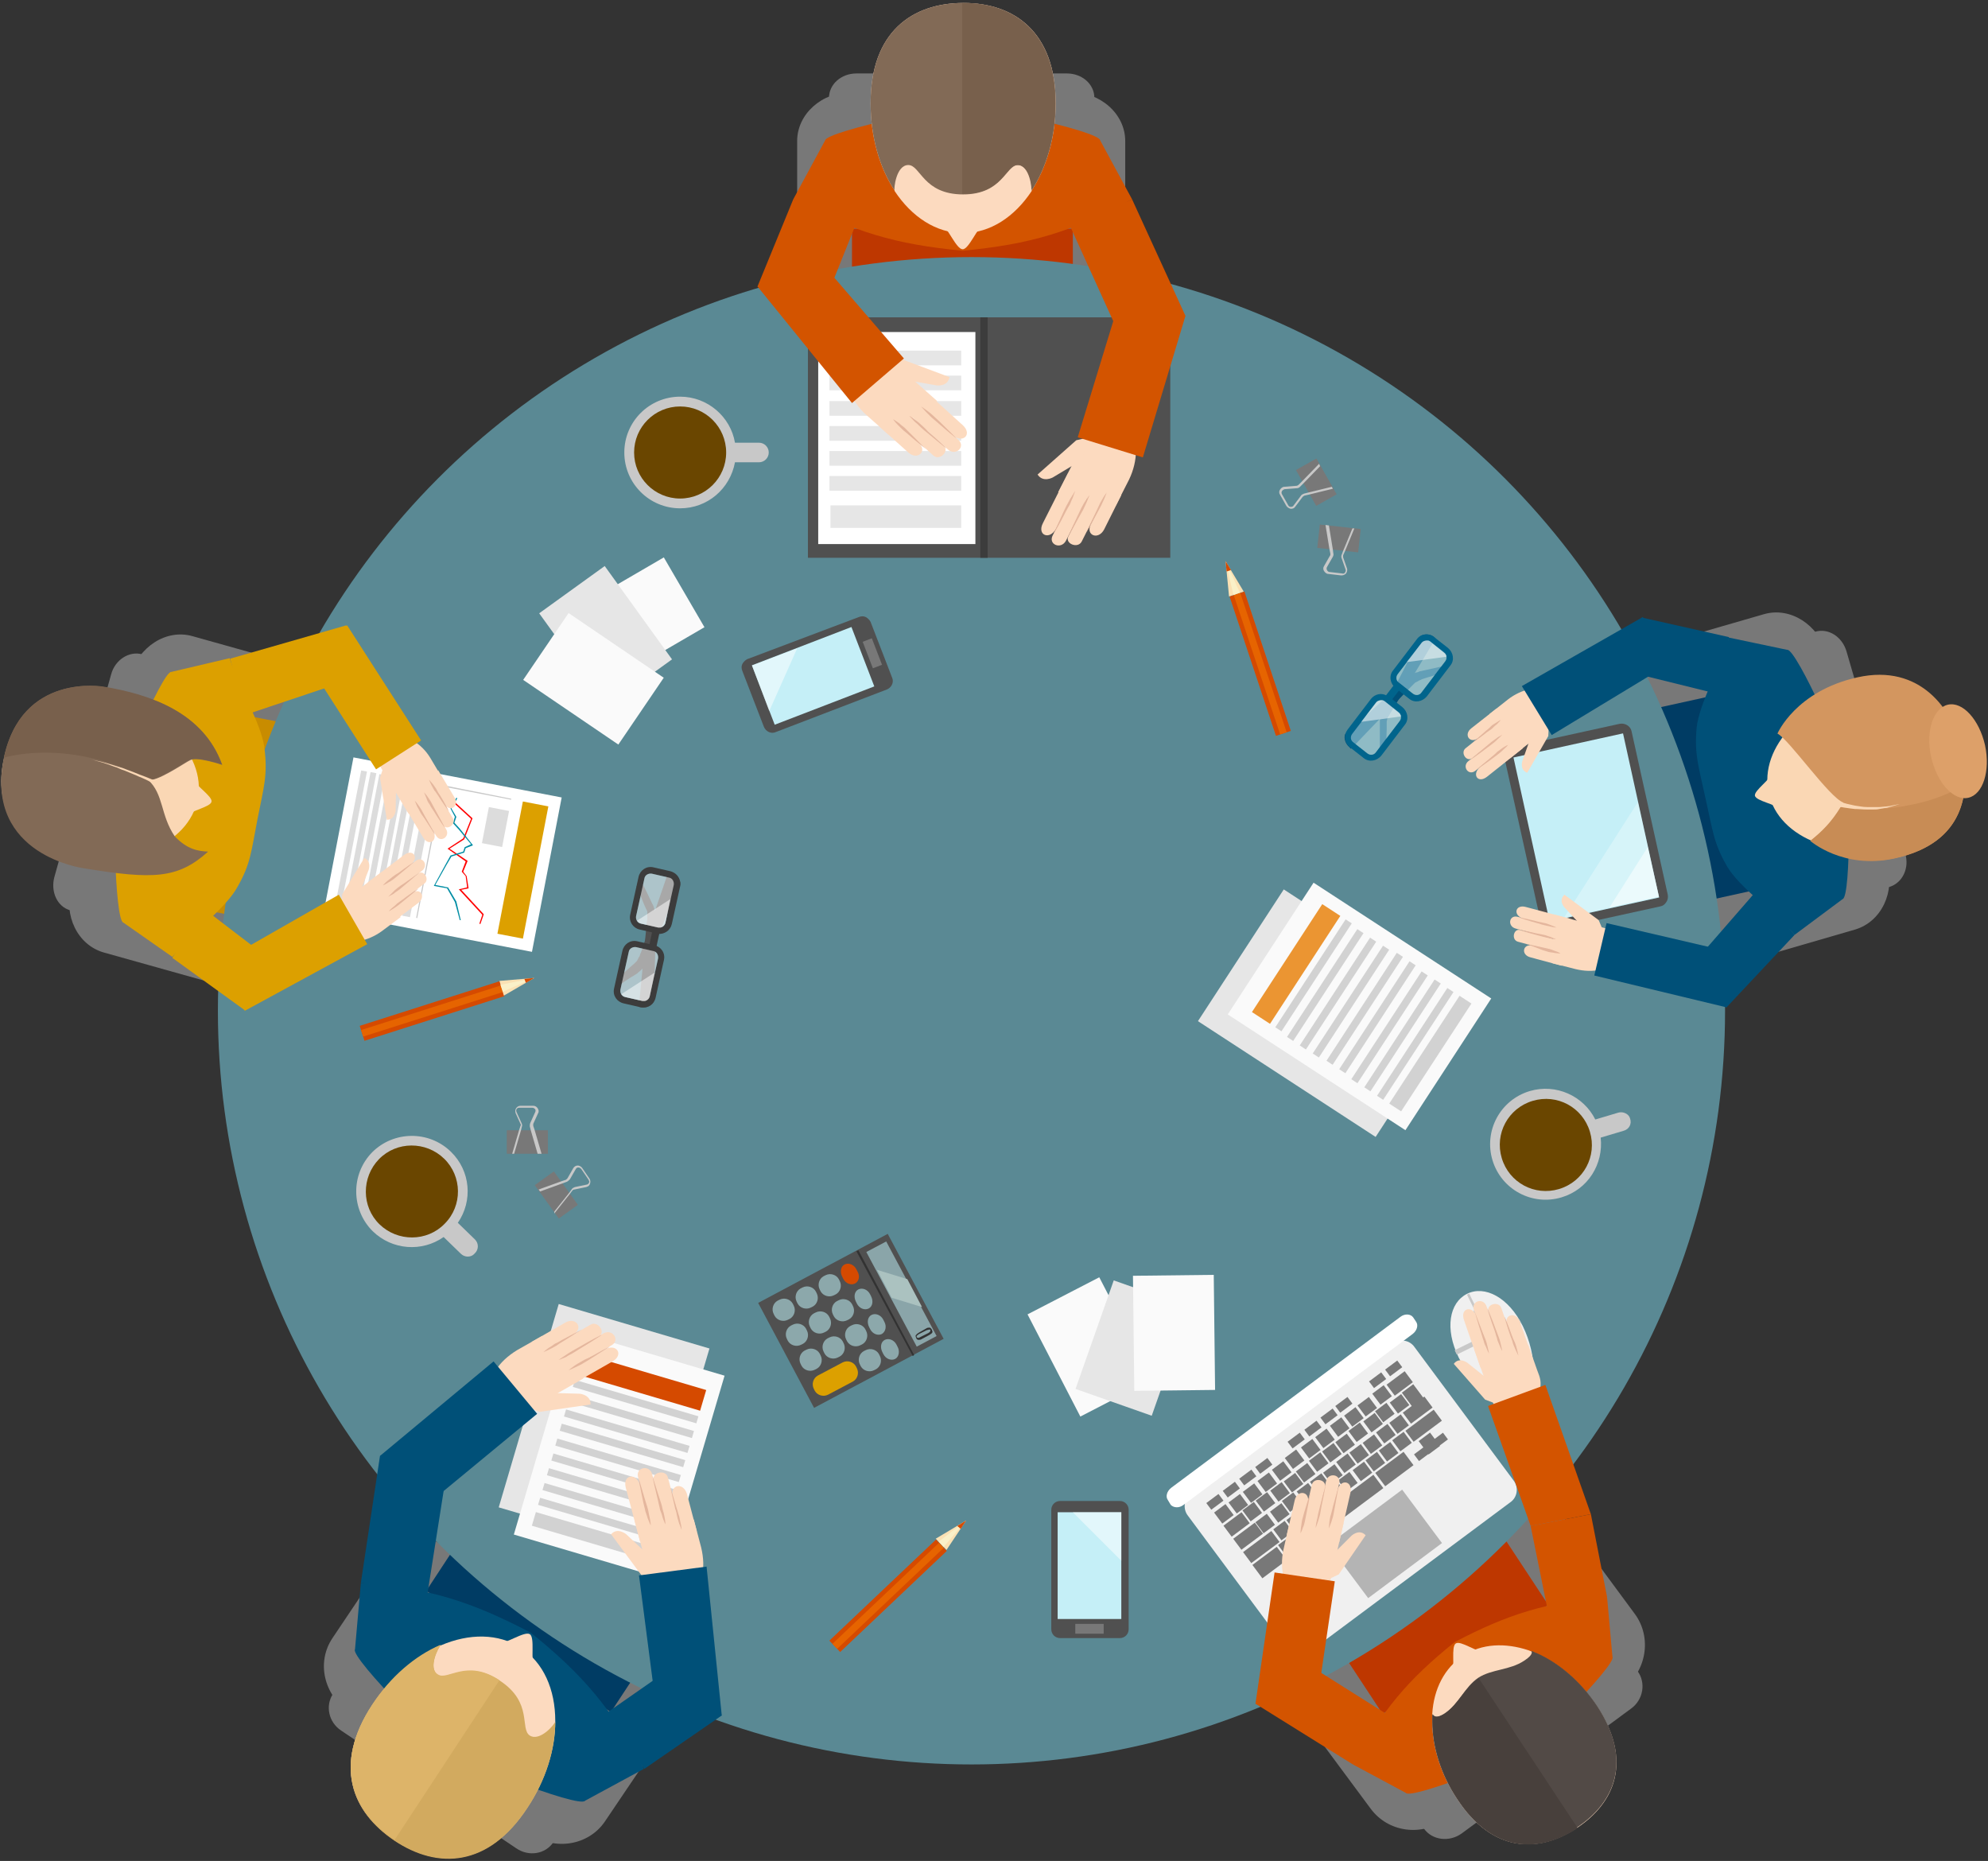 <?xml version="1.0" encoding="utf-8"?>
<!-- Generator: Adobe Illustrator 23.0.1, SVG Export Plug-In . SVG Version: 6.00 Build 0)  -->
<svg version="1.1" id="Layer_1" xmlns="http://www.w3.org/2000/svg" xmlns:xlink="http://www.w3.org/1999/xlink" x="0px" y="0px"
	 viewBox="0 0 406 380" style="enable-background:new 0 0 406 380;" xml:space="preserve">
<rect x="0" y="0" width="406" height="380" fill="#333333" stroke="none"/>
<style type="text/css">
	.st0{fill:#787878;}
	.st1{fill:#003C64;}
	.st2{fill:#BE3700;}
	.st3{fill:#C88C00;}
	.st4{fill:#5A8994;}
	.st5{fill:#505050;}
	.st6{fill:#3C3C3C;}
	.st7{fill:#FFFFFF;}
	.st8{fill:#E6E6E6;}
	.st9{fill:#FCDABF;}
	.st10{fill:#E4B69D;}
	.st11{fill:#D35400;}
	.st12{fill:#826A56;}
	.st13{fill:#78604C;}
	.st14{fill:#C5EFF7;}
	.st15{opacity:0.5;fill:#FFFFFF;}
	.st16{fill:#F0F0F0;}
	.st17{fill:#C8C8C8;}
	.st18{fill:#B4B4B4;}
	.st19{fill:#524A46;}
	.st20{fill:#48403C;}
	.st21{fill:#8AA5A9;}
	.st22{fill:#D54A00;}
	.st23{fill:#8CA8AB;}
	.st24{fill:#DCA000;}
	.st25{fill:#ABC2C0;}
	.st26{fill:#323232;}
	.st27{fill:#FAFAFA;}
	.st28{fill:#EB9532;}
	.st29{fill:#D2D2D2;}
	.st30{fill:#005078;}
	.st31{fill:#00648C;}
	.st32{opacity:0.5;fill:#C5EFF7;}
	.st33{fill:#E66400;}
	.st34{fill:#FAE1B4;}
	.st35{fill:#FAF0C8;}
	.st36{fill:#FF0000;}
	.st37{fill:#008DA4;}
	.st38{fill:#DCDCDC;}
	.st39{fill:#FAD7B4;}
	.st40{opacity:0.3;fill:#FFFFFF;}
	.st41{fill:#D3965F;}
	.st42{fill:#C88C55;}
	.st43{fill:#DDA069;}
	.st44{fill:#6A4600;}
	.st45{fill:#D2AA5F;}
	.st46{fill:#DDB469;}
</style>
<g>
	<g>
		<path class="st0" d="M229.9,55.5h-67.1V28.8c0-5.5,5-10,11.2-10h44.6c6.2,0,11.2,4.5,11.2,10V55.5z"/>
		<path class="st0" d="M223.5,24.1h-54.2V20c0-2.8,2.5-5,5.6-5h43c3.1,0,5.6,2.2,5.6,5V24.1z"/>
	</g>
	<g>
		<path class="st0" d="M83.6,311.1l55.7,37.5L123.5,372c-3.3,4.8-10.1,6-15.2,2.5l-37-24.9c-5.2-3.5-6.7-10.2-3.4-15.1L83.6,311.1z"
			/>
		<path class="st0" d="M70.4,342.3l45,30.3l-2.4,3.6c-1.6,2.4-5,3-7.6,1.2l-35.7-24c-2.6-1.7-3.3-5.1-1.7-7.5L70.4,342.3z"/>
	</g>
	<g>
		<path class="st0" d="M65,137.1l-18.1,64.6l-25.7-7.2c-5.3-1.5-8.3-7.5-6.6-13.5L26.6,138c1.7-6,7.4-9.6,12.7-8.1L65,137.1z"/>
		<path class="st0" d="M33,134.8L18.4,187l-4-1.1c-2.7-0.7-4.1-3.8-3.3-6.8l11.6-41.4c0.8-3,3.7-4.8,6.3-4.1L33,134.8z"/>
	</g>
	<g>
		<path class="st0" d="M262.7,346.1l54-39.8l17.2,23.3c3.5,4.8,2.4,11.7-2.6,15.4l-35.9,26.4c-5,3.7-11.9,2.8-15.5-2.1L262.7,346.1z
			"/>
		<path class="st0" d="M288.1,369.7l43.7-32.1l2.6,3.6c1.8,2.4,1.2,5.9-1.3,7.7l-34.6,25.5c-2.5,1.8-6,1.4-7.7-1L288.1,369.7z"/>
	</g>
	<g>
		<path class="st0" d="M353.4,197.2l-18.7-64.4l25.6-7.4c5.3-1.5,11,2.1,12.7,8l12.4,42.8c1.7,6-1.2,12-6.5,13.6L353.4,197.2z"/>
		<path class="st0" d="M381.8,182.2l-15.1-52.1l4-1.1c2.7-0.8,5.5,1,6.4,4l12,41.3c0.9,3-0.6,6-3.2,6.8L381.8,182.2z"/>
	</g>
	
		<rect x="342.6" y="142.5" transform="matrix(0.977 -0.215 0.215 0.977 -26.842 78.979)" class="st1" width="13.5" height="40.6"/>
	
		<rect x="102.8" y="309" transform="matrix(0.549 -0.836 0.836 0.549 -227.707 241.151)" class="st1" width="13.5" height="45.1"/>
	<rect x="174" y="46.7" class="st2" width="45.1" height="13.5"/>
	
		<rect x="272.8" y="317.8" transform="matrix(0.835 -0.55 0.55 0.835 -132.797 215.55)" class="st2" width="40.5" height="22.9"/>
	
		<rect x="31.3" y="160.3" transform="matrix(0.189 -0.982 0.982 0.189 -122.184 186.145)" class="st3" width="40.6" height="13.5"/>
	<circle class="st4" cx="198.4" cy="206.4" r="153.9"/>
	<g>
		<g>
			<rect x="165" y="64.8" class="st5" width="74" height="49.1"/>
			<rect x="200.2" y="64.8" class="st6" width="1.5" height="49.1"/>
		</g>
		<g>
			<rect x="167.1" y="67.8" class="st7" width="32.1" height="43.3"/>
			<g>
				<g>
					<rect x="169.4" y="97.2" class="st8" width="26.9" height="3"/>
					<rect x="169.4" y="92.1" class="st8" width="26.9" height="3"/>
					<rect x="169.4" y="87" class="st8" width="26.9" height="3"/>
					<rect x="169.4" y="81.9" class="st8" width="26.9" height="3"/>
					<rect x="169.4" y="76.7" class="st8" width="26.9" height="3"/>
					<rect x="169.4" y="71.6" class="st8" width="26.9" height="3"/>
				</g>
				<rect x="169.6" y="103.2" class="st8" width="26.7" height="4.6"/>
			</g>
		</g>
	</g>
	<g>
		<g>
			<path class="st9" d="M222.5,88l9.5,3.9c0,2.1-0.5,4.1-1.4,6l-2.7,5.3l-11.8-2.7L222.5,88z"/>
			<path class="st9" d="M218.1,96.7l2.7,1.1l-5.1,10.1c-1.3,2.5-4,1.4-2.7-1.1L218.1,96.7z"/>
			<path class="st9" d="M220.7,98l2.7,1.1l-5.7,11.3c-1,1.9-3.7,0.8-2.7-1.1L220.7,98z"/>
			<path class="st9" d="M223.1,99.8l2.7,1.1l-4.9,9.7c-0.8,1.5-3.5,0.4-2.7-1.1L223.1,99.8z"/>
			<path class="st9" d="M226.3,100l2.7,1.1l-3.5,7c-1.2,2.3-3.9,1.2-2.7-1.1L226.3,100z"/>
			<path class="st9" d="M222.4,89.3l-1.4,4.6l-6,3.6c0,0-2,1.1-3.1-0.6l7.9-7L222.4,89.3z"/>
		</g>
		<path class="st10" d="M215.2,108.9c0,0,1-2.2,2-4.4c0.3-0.6,0.5-1.1,0.8-1.6c0.3-0.5,0.5-1,0.8-1.4c0.5-0.8,0.8-1.3,0.8-1.3l0,0
			c0,0-0.2,0.6-0.5,1.4c-0.2,0.4-0.4,0.9-0.6,1.4c-0.3,0.5-0.6,1-0.9,1.6C216.5,106.8,215.3,108.9,215.2,108.9L215.2,108.9z"/>
		<path class="st10" d="M217.9,110.1c0,0,1-2.3,2.1-4.6c0.3-0.6,0.5-1.1,0.8-1.7c0.3-0.5,0.5-1,0.8-1.4c0.5-0.8,0.9-1.3,0.9-1.3l0,0
			c0,0-0.2,0.6-0.6,1.5c-0.2,0.4-0.4,0.9-0.7,1.5c-0.3,0.5-0.6,1.1-0.9,1.6C219.1,107.9,217.9,110.1,217.9,110.1L217.9,110.1z"/>
		<path class="st10" d="M221.9,108.7c0,0,0.9-2.1,1.9-4.1c0.2-0.5,0.5-1,0.7-1.5c0.2-0.5,0.5-0.9,0.7-1.3c0.4-0.7,0.8-1.2,0.8-1.2
			l0,0c0,0-0.2,0.6-0.5,1.3c-0.2,0.4-0.4,0.9-0.6,1.3c-0.3,0.5-0.5,1-0.8,1.5C223,106.8,221.9,108.7,221.9,108.7L221.9,108.7z"/>
	</g>
	<g>
		<g>
			<path class="st9" d="M180.9,72.6l-7.4,7.1c0.7,2,1.9,3.7,3.5,5.1l4.4,3.9l10-6.8L180.9,72.6z"/>
			<path class="st9" d="M188.2,79.2l-2.1,2l8.4,7.6c2.1,1.9,4.2-0.1,2.1-2L188.2,79.2z"/>
			<path class="st9" d="M186.3,81.3l-2.1,2l9.4,8.5c1.6,1.4,3.7-0.6,2.1-2L186.3,81.3z"/>
			<path class="st9" d="M184.7,83.8l-2.1,2l8,7.2c1.3,1.2,3.4-0.9,2.1-2L184.7,83.8z"/>
			<path class="st9" d="M181.8,85.2l-2.1,2l5.8,5.2c1.9,1.7,4-0.3,2.1-2L181.8,85.2z"/>
			<path class="st9" d="M181.5,73.8l2.9,3.7l6.9,1.2c0,0,2.3,0.3,2.6-1.7l-9.9-3.7L181.5,73.8z"/>
		</g>
		<path class="st10" d="M195.3,89.5c0,0-1.9-1.5-3.7-3.1c-0.5-0.4-0.9-0.8-1.4-1.2c-0.4-0.4-0.8-0.8-1.1-1.1c-0.6-0.7-1-1.1-1-1.1
			l0,0c0,0,0.5,0.3,1.3,0.9c0.4,0.3,0.8,0.6,1.2,1c0.4,0.4,0.9,0.8,1.3,1.2C193.6,87.8,195.4,89.5,195.3,89.5L195.3,89.5z"/>
		<path class="st10" d="M193.3,91.6c0,0-2-1.6-3.9-3.2c-0.5-0.4-1-0.8-1.4-1.2c-0.4-0.4-0.8-0.8-1.2-1.1c-0.7-0.7-1.1-1.2-1.1-1.2
			l0,0c0,0,0.5,0.3,1.3,0.9c0.4,0.3,0.8,0.6,1.2,1c0.4,0.4,0.9,0.8,1.3,1.3C191.5,89.8,193.3,91.5,193.3,91.6L193.3,91.6z"/>
		<path class="st10" d="M189.1,91.7c0,0-1.8-1.4-3.5-2.9c-0.4-0.4-0.9-0.7-1.3-1.1c-0.4-0.4-0.7-0.7-1-1c-0.6-0.6-0.9-1.1-0.9-1.1
			l0,0c0,0,0.5,0.3,1.2,0.8c0.3,0.3,0.7,0.6,1.1,0.9c0.4,0.4,0.8,0.8,1.2,1.2C187.5,90.1,189.1,91.7,189.1,91.7L189.1,91.7z"/>
	</g>
	<g>
		<path class="st11" d="M196.6,51.2c13.7-1.3,22.3-3.8,34.6-10.5l-6.5-12c0-2-28.1-8-28.1-6.2c0-1.7-28.1,4.3-28.1,6.2l-6.5,12
			C174.3,47.4,182.9,49.9,196.6,51.2z"/>
		<polygon class="st11" points="167.6,63.7 154.7,58.5 162,40.7 175.1,45 		"/>
		<polygon class="st11" points="242.1,64.5 229.5,70.3 218.6,46.3 231.2,40.7 		"/>
		<polygon class="st11" points="184.6,73.2 174,82.3 154.7,58.5 164.7,50.1 		"/>
		<polygon class="st11" points="233.4,93.4 220.1,89.3 229,60.2 242.1,64.5 		"/>
	</g>
	<path class="st9" d="M215.6,21.1c0,6.9-1.9,13.1-4.9,17.8c0,0.1,0,0.1,0,0.1c0,0,0,0,0,0c-3.5,5.3-8.5,8.6-14,8.6
		c-5.5,0-10.5-3.3-14-8.6c0,0,0,0,0,0c0,0,0,0,0-0.1c-3.1-4.7-4.9-11-4.9-17.8c0-14.6,8.5-20.5,19-20.5
		C207.1,0.6,215.6,6.5,215.6,21.1z"/>
	<path class="st9" d="M201,45.7c-1.4,0.7-3.1,5.2-4.4,5.2c-1.3,0-3-4.4-4.4-5.2H201z"/>
	<path class="st12" d="M215.6,21.1c0,6.9-1.9,13.1-4.9,17.8c0,0.1,0,0.1,0,0.1c0.2-0.5-0.3-5.3-2.8-5.3c-2.5,0-3.1,6-11.2,6
		c-8.2,0-8.7-6-11.2-6c-2.5,0-3,4.9-2.8,5.3c0,0,0,0,0-0.1c-3.1-4.7-4.9-11-4.9-17.8c0-14.6,8.5-20.5,19-20.5
		C207.1,0.6,215.6,6.5,215.6,21.1z"/>
	<path class="st13" d="M207.8,33.7c2.5,0,3,4.9,2.8,5.3c0,0,0,0,0-0.1c3.1-4.7,4.9-11,4.9-17.8c0-14.6-8.5-20.5-19-20.5v39
		C204.8,39.7,205.3,33.7,207.8,33.7z"/>
	<g>
		<path class="st5" d="M230.5,332.7c0,1-0.8,1.8-1.8,1.8h-12.2c-1,0-1.8-0.8-1.8-1.8v-24.4c0-1,0.8-1.8,1.8-1.8h12.2
			c1,0,1.8,0.8,1.8,1.8V332.7z"/>
		<rect x="216" y="308.8" class="st14" width="13" height="21.8"/>
		<rect x="219.6" y="331.6" class="st0" width="5.8" height="2"/>
		<polygon class="st15" points="229,318.7 229,308.8 219.1,308.8 		"/>
	</g>
	<g>
		<path class="st16" d="M297.9,277.2c-2.9-5.9-1.9-11.2,1.7-13c3.6-1.8,8.5,0.7,11.4,6.6c2.9,5.9,3.2,13.8-0.5,15.6
			C306.9,288.2,300.8,283.1,297.9,277.2z"/>
		
			<rect x="296.7" y="272.6" transform="matrix(0.897 -0.441 0.441 0.897 -89.283 162.04)" class="st17" width="14.6" height="1"/>
		
			<rect x="301.6" y="263.7" transform="matrix(0.898 -0.441 0.441 0.898 -87.53 160.574)" class="st17" width="0.5" height="9.9"/>
		<path class="st17" d="M301.3,269.6c-0.5-1-0.5-2-0.1-2.2c0.4-0.2,1.2,0.4,1.7,1.4c0.5,1,0.5,2,0.1,2.2
			C302.5,271.2,301.7,270.6,301.3,269.6z"/>
	</g>
	<g>
		<g>
			<path class="st9" d="M305.4,287.8l9.1-2.4V284c0.3-1.9,0.1-2.5-0.6-4.3l-1.8-5.1l-11,1L305.4,287.8z"/>
			<path class="st9" d="M302.4,279.4l2.6-0.7l-3.4-9.8c-0.9-2.5-3.5-1.8-2.6,0.7L302.4,279.4z"/>
			<path class="st9" d="M304.9,278.5l2.6-0.7l-3.9-11c-0.6-1.9-3.2-1.2-2.6,0.7L304.9,278.5z"/>
			<path class="st9" d="M307.3,277.2l2.6-0.7l-3.3-9.4c-0.5-1.5-3.1-0.8-2.6,0.7L307.3,277.2z"/>
			<path class="st9" d="M310.2,277.4l2.6-0.7l-2.4-6.8c-0.8-2.2-3.4-1.5-2.6,0.7L310.2,277.4z"/>
			<path class="st9" d="M305.4,286.6l-0.7-4.3l-5-4c0,0-1.7-1.3-2.8,0.2l6.4,7.3L305.4,286.6z"/>
		</g>
		<path class="st10" d="M301.2,267.9c0,0,0.8,2.1,1.6,4.2c0.2,0.5,0.4,1,0.6,1.5c0.2,0.5,0.3,1,0.4,1.4c0.2,0.8,0.3,1.4,0.3,1.4l0,0
			c0,0-0.3-0.5-0.6-1.3c-0.2-0.4-0.4-0.8-0.5-1.3c-0.2-0.5-0.3-1-0.5-1.6C301.8,270.1,301.2,267.9,301.2,267.9L301.2,267.9z"/>
		<path class="st10" d="M303.8,267.2c0,0,0.9,2.1,1.7,4.3c0.2,0.5,0.4,1.1,0.6,1.6c0.2,0.5,0.3,1,0.4,1.4c0.2,0.8,0.3,1.4,0.3,1.4
			l0,0c0,0-0.3-0.5-0.6-1.3c-0.2-0.4-0.4-0.9-0.5-1.4c-0.2-0.5-0.3-1.1-0.5-1.6C304.4,269.4,303.7,267.2,303.8,267.2L303.8,267.2z"
			/>
		<path class="st10" d="M307.3,268.9c0,0,0.8,1.9,1.5,3.9c0.2,0.5,0.4,1,0.6,1.4c0.2,0.5,0.3,0.9,0.4,1.3c0.2,0.8,0.3,1.3,0.3,1.3
			l0,0c0,0-0.3-0.5-0.6-1.2c-0.2-0.4-0.3-0.8-0.5-1.2c-0.1-0.5-0.3-1-0.5-1.5C307.8,270.9,307.2,268.9,307.3,268.9L307.3,268.9z"/>
	</g>
	<g>
		<g>
			<path class="st16" d="M309.1,302.3c1.1,1.4,0.8,3.5-0.7,4.5l-41.1,30.6c-1.4,1.1-3.5,0.8-4.5-0.7l-20.2-27.2
				c-1.1-1.4-0.8-3.5,0.7-4.5l41.1-30.6c1.4-1.1,3.5-0.8,4.5,0.7L309.1,302.3z"/>
			
				<rect x="273.3" y="308.5" transform="matrix(0.802 -0.598 0.598 0.802 -132.388 231.444)" class="st18" width="18.8" height="13.6"/>
			<g>
				
					<rect x="246.4" y="305.8" transform="matrix(0.802 -0.598 0.598 0.802 -134.123 209.019)" class="st0" width="3.1" height="1.7"/>
				
					<rect x="249.8" y="303.3" transform="matrix(0.802 -0.598 0.598 0.802 -131.999 210.563)" class="st0" width="3.1" height="1.7"/>
				
					<rect x="253.1" y="300.9" transform="matrix(0.802 -0.598 0.598 0.802 -129.845 211.982)" class="st0" width="3.1" height="1.7"/>
				
					<rect x="256.4" y="298.4" transform="matrix(0.802 -0.598 0.598 0.802 -127.733 213.584)" class="st0" width="3.1" height="1.7"/>
				
					<rect x="263" y="293.4" transform="matrix(0.802 -0.598 0.598 0.802 -123.419 216.375)" class="st0" width="3.1" height="1.7"/>
				
					<rect x="266.4" y="291" transform="matrix(0.802 -0.598 0.598 0.802 -121.287 217.885)" class="st0" width="3.1" height="1.7"/>
				
					<rect x="269.7" y="288.5" transform="matrix(0.802 -0.598 0.598 0.802 -119.151 219.379)" class="st0" width="3.1" height="1.7"/>
				
					<rect x="273" y="286" transform="matrix(0.802 -0.597 0.597 0.802 -116.991 220.719)" class="st0" width="3.1" height="1.7"/>
				
					<rect x="279.6" y="281.1" transform="matrix(0.802 -0.598 0.598 0.802 -112.745 223.846)" class="st0" width="3.1" height="1.7"/>
				
					<rect x="282.9" y="278.6" transform="matrix(0.802 -0.598 0.598 0.802 -110.618 225.409)" class="st0" width="3.1" height="1.7"/>
				
					<rect x="248.3" y="307.8" transform="matrix(0.802 -0.598 0.598 0.802 -135.253 210.495)" class="st0" width="2.9" height="2.8"/>
				
					<rect x="251.3" y="305.6" transform="matrix(0.802 -0.598 0.598 0.802 -133.389 211.993)" class="st0" width="2.9" height="2.8"/>
				
					<rect x="254.2" y="303.4" transform="matrix(0.802 -0.598 0.598 0.802 -131.484 213.324)" class="st0" width="2.9" height="2.8"/>
				
					<rect x="257.2" y="301.2" transform="matrix(0.802 -0.598 0.598 0.802 -129.58 214.664)" class="st0" width="2.9" height="2.8"/>
				
					<rect x="260.1" y="299" transform="matrix(0.802 -0.598 0.598 0.802 -127.648 215.871)" class="st0" width="2.9" height="2.8"/>
				
					<rect x="263.1" y="296.7" transform="matrix(0.801 -0.598 0.598 0.801 -125.784 217.398)" class="st0" width="2.9" height="2.8"/>
				
					<rect x="266.1" y="294.5" transform="matrix(0.802 -0.598 0.598 0.802 -123.834 218.508)" class="st0" width="2.9" height="2.8"/>
				
					<rect x="269" y="292.3" transform="matrix(0.802 -0.598 0.598 0.802 -121.941 219.9)" class="st0" width="2.9" height="2.8"/>
				
					<rect x="272" y="290.1" transform="matrix(0.802 -0.598 0.598 0.802 -120.02 221.143)" class="st0" width="2.9" height="2.8"/>
				
					<rect x="274.9" y="287.9" transform="matrix(0.802 -0.598 0.598 0.802 -118.134 222.571)" class="st0" width="2.9" height="2.8"/>
				
					<rect x="277.9" y="285.7" transform="matrix(0.802 -0.597 0.597 0.802 -116.207 223.769)" class="st0" width="2.9" height="2.8"/>
				
					<rect x="280.9" y="283.5" transform="matrix(0.802 -0.597 0.597 0.802 -114.276 224.918)" class="st0" width="2.9" height="2.8"/>
				
					<rect x="254.4" y="307.4" transform="matrix(0.801 -0.598 0.598 0.801 -133.86 214.327)" class="st0" width="2.9" height="2.8"/>
				
					<rect x="257.1" y="305.4" transform="matrix(0.801 -0.598 0.598 0.801 -132.116 215.549)" class="st0" width="2.9" height="2.8"/>
				
					<rect x="259.8" y="303.3" transform="matrix(0.802 -0.598 0.598 0.802 -130.311 216.497)" class="st0" width="2.9" height="2.8"/>
				
					<rect x="262.6" y="301.3" transform="matrix(0.802 -0.598 0.598 0.802 -128.609 217.902)" class="st0" width="2.9" height="2.8"/>
				
					<rect x="265.3" y="299.3" transform="matrix(0.802 -0.597 0.597 0.802 -126.804 218.823)" class="st0" width="2.9" height="2.8"/>
				
					<rect x="268" y="297.3" transform="matrix(0.801 -0.598 0.598 0.801 -125.138 220.423)" class="st0" width="2.9" height="2.8"/>
				
					<rect x="270.7" y="295.3" transform="matrix(0.801 -0.598 0.598 0.801 -123.412 221.739)" class="st0" width="2.9" height="2.8"/>
				
					<rect x="273.4" y="293.2" transform="matrix(0.802 -0.597 0.597 0.802 -121.597 222.569)" class="st0" width="2.9" height="2.8"/>
				
					<rect x="276.1" y="291.2" transform="matrix(0.801 -0.598 0.598 0.801 -119.903 224.068)" class="st0" width="2.9" height="2.8"/>
				
					<rect x="278.8" y="289.2" transform="matrix(0.802 -0.598 0.598 0.802 -118.118 225.032)" class="st0" width="2.9" height="2.8"/>
				
					<rect x="281.5" y="287.2" transform="matrix(0.801 -0.598 0.598 0.801 -116.41 226.477)" class="st0" width="2.9" height="2.8"/>
				
					<rect x="284.2" y="285.2" transform="matrix(0.802 -0.598 0.598 0.802 -114.656 227.625)" class="st0" width="2.9" height="2.8"/>
				
					<rect x="287.2" y="283.1" transform="matrix(0.802 -0.597 0.597 0.802 -113.051 228.799)" class="st0" width="2.9" height="3.8"/>
				
					<rect x="257" y="309.6" transform="matrix(0.802 -0.597 0.597 0.802 -134.561 215.976)" class="st0" width="2.9" height="2.8"/>
				
					<rect x="259.8" y="307.5" transform="matrix(0.802 -0.598 0.598 0.802 -132.875 217.427)" class="st0" width="2.9" height="2.8"/>
				
					<rect x="262.5" y="305.5" transform="matrix(0.801 -0.598 0.598 0.801 -131.157 218.762)" class="st0" width="2.9" height="2.8"/>
				
					<rect x="265.2" y="303.5" transform="matrix(0.802 -0.598 0.598 0.802 -129.361 219.738)" class="st0" width="2.9" height="2.8"/>
				
					<rect x="267.9" y="301.5" transform="matrix(0.802 -0.598 0.598 0.802 -127.624 220.984)" class="st0" width="2.9" height="2.8"/>
				
					<rect x="270.6" y="299.5" transform="matrix(0.802 -0.598 0.598 0.802 -125.91 222.347)" class="st0" width="2.9" height="2.8"/>
				
					<rect x="273.3" y="297.4" transform="matrix(0.802 -0.598 0.598 0.802 -124.146 223.456)" class="st0" width="2.9" height="2.8"/>
				
					<rect x="276" y="295.4" transform="matrix(0.802 -0.598 0.598 0.802 -122.419 224.764)" class="st0" width="2.9" height="2.8"/>
				
					<rect x="278.7" y="293.4" transform="matrix(0.802 -0.598 0.598 0.802 -120.678 225.994)" class="st0" width="2.9" height="2.8"/>
				
					<rect x="281.4" y="291.4" transform="matrix(0.802 -0.598 0.598 0.802 -118.911 227.074)" class="st0" width="2.9" height="2.8"/>
				
					<rect x="284.1" y="289.4" transform="matrix(0.802 -0.598 0.598 0.802 -117.176 228.337)" class="st0" width="2.9" height="2.8"/>
				
					<rect x="260.4" y="311.2" transform="matrix(0.802 -0.598 0.598 0.802 -134.909 218.428)" class="st0" width="2.9" height="2.8"/>
				
					<rect x="263.1" y="309.2" transform="matrix(0.802 -0.598 0.598 0.802 -133.192 219.756)" class="st0" width="2.9" height="2.8"/>
				
					<rect x="265.8" y="307.1" transform="matrix(0.802 -0.598 0.598 0.802 -131.42 220.848)" class="st0" width="2.9" height="2.8"/>
				
					<rect x="268.5" y="305.1" transform="matrix(0.802 -0.598 0.598 0.802 -129.695 222.146)" class="st0" width="2.9" height="2.8"/>
				
					<rect x="271.2" y="303.1" transform="matrix(0.802 -0.598 0.598 0.802 -127.955 223.383)" class="st0" width="2.9" height="2.8"/>
				
					<rect x="273.9" y="301.1" transform="matrix(0.802 -0.597 0.597 0.802 -126.161 224.337)" class="st0" width="2.9" height="2.8"/>
				
					<rect x="276.6" y="299.1" transform="matrix(0.802 -0.598 0.598 0.802 -124.453 225.736)" class="st0" width="2.9" height="2.8"/>
				
					<rect x="279.3" y="297" transform="matrix(0.802 -0.598 0.598 0.802 -122.724 227.037)" class="st0" width="2.9" height="2.8"/>
				
					<rect x="282" y="295" transform="matrix(0.802 -0.598 0.598 0.802 -120.978 228.238)" class="st0" width="2.9" height="2.8"/>
				
					<rect x="284.7" y="293" transform="matrix(0.802 -0.598 0.598 0.802 -119.222 229.374)" class="st0" width="2.9" height="2.8"/>
				
					<rect x="250.1" y="309.9" transform="matrix(0.802 -0.598 0.598 0.802 -136.037 212.566)" class="st0" width="4.6" height="2.8"/>
				
					<rect x="252" y="312.3" transform="matrix(0.802 -0.598 0.598 0.802 -137.006 214.447)" class="st0" width="5.5" height="2.8"/>
				
					<rect x="253.8" y="314.5" transform="matrix(0.802 -0.598 0.598 0.802 -137.751 216.483)" class="st0" width="7.2" height="2.8"/>
				
					<rect x="286.6" y="286.6" transform="matrix(0.802 -0.598 0.598 0.802 -114.755 229.999)" class="st0" width="5.5" height="2.8"/>
				
					<rect x="283.4" y="281" transform="matrix(0.802 -0.598 0.598 0.802 -112.147 226.863)" class="st0" width="4.6" height="2.8"/>
				
					<rect x="287" y="289.7" transform="matrix(0.802 -0.598 0.598 0.802 -116.393 231.451)" class="st0" width="7.2" height="2.8"/>
				
					<rect x="266.5" y="305.7" transform="matrix(0.802 -0.598 0.598 0.802 -129.215 225.15)" class="st0" width="16.4" height="3.4"/>
				
					<rect x="256" y="317.3" transform="matrix(0.802 -0.598 0.598 0.802 -139.284 218.176)" class="st0" width="6.2" height="3.4"/>
				
					<rect x="281" y="298.3" transform="matrix(0.802 -0.598 0.598 0.802 -122.882 229.567)" class="st0" width="7.2" height="3.4"/>
				
					<rect x="261.8" y="314.2" transform="matrix(0.802 -0.597 0.597 0.802 -136.527 219.812)" class="st0" width="2.9" height="3.4"/>
				
					<rect x="264.5" y="311.9" transform="matrix(0.802 -0.598 0.598 0.802 -134.647 221.452)" class="st0" width="3.6" height="3.4"/>
				
					<rect x="288.8" y="296" transform="matrix(0.802 -0.598 0.598 0.802 -119.849 232.292)" class="st0" width="3" height="1.7"/>
				
					<rect x="290.3" y="293" transform="matrix(0.802 -0.598 0.598 0.802 -118.309 232.882)" class="st0" width="2.9" height="3.4"/>
				
					<rect x="292.5" y="293.2" transform="matrix(0.802 -0.597 0.597 0.802 -117.422 233.887)" class="st0" width="3.1" height="1.7"/>
			</g>
		</g>
		<path class="st7" d="M238.5,306.3c-0.5-0.7-0.2-1.8,0.7-2.5l46.8-34.9c0.9-0.7,2.1-0.6,2.6,0.1l0.6,0.9c0.5,0.7,0.2,1.8-0.7,2.5
			l-46.8,34.9c-0.9,0.7-2,0.6-2.6,0L238.5,306.3z"/>
	</g>
	<g>
		<g>
			<path class="st9" d="M271.5,323.6l-9.3-1.4c-0.5-1.8-0.5-3.8-0.1-5.7l1.2-5.3l11.1-0.2L271.5,323.6z"/>
			<path class="st9" d="M273.5,314.9l-2.7-0.4l2.3-10.1c0.6-2.5,3.2-2.1,2.7,0.4L273.5,314.9z"/>
			<path class="st9" d="M270.9,314.3l-2.7-0.4l2.6-11.4c0.4-1.9,3.1-1.5,2.7,0.4L270.9,314.3z"/>
			<path class="st9" d="M268.4,313.3l-2.7-0.4l2.2-9.7c0.4-1.6,3-1.1,2.7,0.4L268.4,313.3z"/>
			<path class="st9" d="M265.5,313.8l-2.7-0.4l1.6-7c0.5-2.3,3.2-1.9,2.7,0.4L265.5,313.8z"/>
			<path class="st9" d="M271.3,322.5l0.2-4.4l4.5-4.5c0,0,1.6-1.5,2.9-0.1l-5.5,8L271.3,322.5z"/>
		</g>
		<path class="st10" d="M273.4,303.4c0,0-0.4,2.2-0.8,4.4c-0.1,0.6-0.2,1.1-0.3,1.6c-0.1,0.5-0.3,1-0.4,1.4
			c-0.3,0.8-0.5,1.3-0.5,1.3l0,0c0,0,0-0.6,0.1-1.4c0.1-0.4,0.1-0.9,0.3-1.4c0.1-0.5,0.3-1,0.4-1.6
			C272.8,305.5,273.4,303.4,273.4,303.4L273.4,303.4z"/>
		<path class="st10" d="M270.8,302.9c0,0-0.4,2.3-0.9,4.6c-0.1,0.6-0.2,1.1-0.3,1.7c-0.1,0.5-0.3,1-0.4,1.4
			c-0.3,0.8-0.5,1.4-0.5,1.4l0,0c0,0,0-0.6,0.2-1.4c0.1-0.4,0.2-0.9,0.3-1.5c0.1-0.5,0.3-1.1,0.4-1.6
			C270.2,305.2,270.8,302.9,270.8,302.9L270.8,302.9z"/>
		<path class="st10" d="M267.6,305c0,0-0.4,2.1-0.8,4.1c-0.1,0.5-0.2,1-0.3,1.5c-0.1,0.5-0.2,0.9-0.4,1.3c-0.2,0.7-0.5,1.2-0.5,1.2
			l0,0c0,0,0-0.5,0.1-1.3c0.1-0.4,0.1-0.8,0.2-1.3c0.1-0.5,0.3-1,0.4-1.5C266.9,307,267.5,305,267.6,305L267.6,305z"/>
	</g>
	<path class="st11" d="M297.1,335.3c-9.6,7.7-14.8,13.9-20.8,25l10.8,5.8c1,1.5,25-7.9,24.2-9.2c0.8,1.3,19-17.1,18-18.6l-1.1-12.2
		C315.7,327.2,308,329.6,297.1,335.3z"/>
	<polygon class="st11" points="312.6,311.6 324.9,309.2 328.2,326.1 316.2,329.4 	"/>
	<polygon class="st11" points="256.4,347.9 263,337.3 283,349.9 276.3,360.3 	"/>
	<polygon class="st11" points="303.9,287.1 315.6,282.8 324.9,309.2 312.6,311.6 	"/>
	<polygon class="st11" points="260.3,321.1 272.6,322.9 268.6,350 256.4,347.9 	"/>
	<path class="st9" d="M297.6,367.4c-3.4-5.1-5.1-10.8-5.1-15.8c0,0,0-0.1,0-0.1c0,0,0,0,0,0c0-0.2,0-0.4,0-0.6c0-0.3,0-0.6,0-0.9
		c0.3-5.1,2.5-9.4,6.3-11.9c3.8-2.5,8.6-2.7,13.4-1.1c0.2,0.1,0.3,0.1,0.5,0.2c0,0,0,0,0,0c0.3,0.1,0.6,0.2,0.9,0.4c0,0,0,0,0,0
		c0,0,0,0,0.1,0c4.6,2,9.1,5.8,12.5,10.9c7.2,11,3.7,19.6-4.2,24.8C314.1,378.5,304.8,378.3,297.6,367.4z"/>
	<path class="st9" d="M296.5,341.7c0.7-1.3-0.2-5.4,0.8-6.1c1-0.7,4.4,1.9,5.9,1.7L296.5,341.7z"/>
	<path class="st19" d="M297.6,367.4c-3.4-5.1-5.1-10.8-5.1-15.8c0,0,0-0.1,0-0.1c0,0,0,0,0,0c0-0.2,0-0.4,0-0.6l0-0.9
		c0,0,0.3,1.3,2.5-0.1c2.9-1.9,4.1-5.4,6.9-7.3c2.8-1.8,6.4-1.5,9.4-3.5c2-1.3,1.5-1.9,1.4-2c0.3,0.1,0.6,0.2,0.9,0.4c0,0,0,0,0,0
		c0,0,0,0,0.1,0c4.6,2,9.1,5.8,12.5,10.9c7.2,11,3.7,19.6-4.2,24.8C314.1,378.5,304.8,378.3,297.6,367.4z"/>
	<path class="st20" d="M295.1,349.9c-2.1,1.4-2.5,0.1-2.5,0.1l0,0.9c0,0.2,0,0.4,0,0.6c0,0,0,0,0,0c0,0,0,0,0,0.1
		c0,5,1.7,10.7,5.1,15.8c7.2,11,16.6,11.1,24.5,5.9l-20.2-30.6C299.2,344.5,298,347.9,295.1,349.9z"/>
	<g>
		<rect x="103.5" y="230.8" class="st0" width="8.4" height="4.8"/>
		<path class="st17" d="M110.6,235.6l-1.4-4.8l-0.3-0.9c0-0.1,0-0.3,0-0.4l1-2.2c0.2-0.3,0.1-0.7-0.1-1c-0.2-0.3-0.5-0.5-0.9-0.5
			h-2.6c-0.4,0-0.7,0.2-0.9,0.5c-0.2,0.3-0.2,0.7-0.1,1l1,2.2c0.1,0.1,0.1,0.3,0,0.4l-0.3,0.9l-1.4,4.8h0.4l1.4-4.8l0.2-0.8
			c0.1-0.2,0-0.5-0.1-0.7l-1-2.2c-0.1-0.2-0.1-0.4,0-0.6c0.1-0.2,0.3-0.3,0.6-0.3h2.6c0.2,0,0.4,0.1,0.6,0.3c0.1,0.2,0.1,0.4,0,0.6
			l-1,2.2c-0.1,0.2-0.1,0.5-0.1,0.7l0.2,0.8l1.4,4.8H110.6z"/>
	</g>
	<g>
		
			<rect x="159" y="257.6" transform="matrix(0.882 -0.47 0.47 0.882 -106.474 113.582)" class="st5" width="30" height="24.3"/>
		
			<rect x="182" y="253.3" transform="matrix(0.882 -0.47 0.47 0.882 -102.648 117.793)" class="st21" width="4.6" height="21.9"/>
		<g>
			<path class="st22" d="M174.6,262.1c-0.8,0.4-1.9,0-2.4-1l-0.2-0.4c-0.5-1-0.3-2.1,0.5-2.5s1.9,0,2.4,1l0.2,0.4
				C175.7,260.6,175.4,261.7,174.6,262.1z"/>
		</g>
		<g>
			<path class="st23" d="M177.4,267.2c-0.8,0.4-1.9,0-2.4-1l-0.2-0.4c-0.5-1-0.3-2.1,0.5-2.5c0.8-0.4,1.9,0,2.4,1l0.2,0.4
				C178.4,265.7,178.2,266.8,177.4,267.2z"/>
		</g>
		<g>
			<path class="st23" d="M180.1,272.4c-0.8,0.4-1.9,0-2.4-1l-0.2-0.4c-0.5-1-0.3-2.1,0.5-2.5c0.8-0.4,1.9,0,2.4,1l0.2,0.4
				C181.1,270.8,180.9,271.9,180.1,272.4z"/>
		</g>
		<g>
			<path class="st23" d="M182.8,277.5c-0.8,0.4-1.9,0-2.4-1l-0.2-0.4c-0.5-1-0.3-2.1,0.5-2.5s1.9,0,2.4,1l0.2,0.4
				C183.8,275.9,183.6,277.1,182.8,277.5z"/>
		</g>
		<g>
			<g>
				<g>
					<path class="st23" d="M170.3,264.5c-1,0.5-2.2,0.1-2.7-0.8l-0.2-0.4c-0.5-1-0.1-2.2,0.8-2.7l0.4-0.2c1-0.5,2.2-0.1,2.7,0.8
						l0.2,0.4c0.5,1,0.1,2.2-0.8,2.7L170.3,264.5z"/>
				</g>
				<g>
					<path class="st23" d="M173,269.6c-1,0.5-2.2,0.1-2.7-0.8l-0.2-0.4c-0.5-1-0.1-2.2,0.8-2.7l0.4-0.2c1-0.5,2.2-0.1,2.7,0.8
						l0.2,0.4c0.5,1,0.1,2.2-0.8,2.7L173,269.6z"/>
				</g>
				<g>
					<path class="st23" d="M175.7,274.7c-1,0.5-2.2,0.1-2.7-0.8l-0.2-0.4c-0.5-1-0.1-2.2,0.8-2.7l0.4-0.2c1-0.5,2.2-0.1,2.7,0.8
						l0.2,0.4c0.5,1,0.1,2.2-0.8,2.7L175.7,274.7z"/>
				</g>
				<g>
					<path class="st23" d="M178.5,279.8c-1,0.5-2.2,0.1-2.7-0.8l-0.2-0.4c-0.5-1-0.1-2.2,0.8-2.7l0.4-0.2c1-0.5,2.2-0.1,2.7,0.8
						l0.2,0.4c0.5,1,0.1,2.2-0.8,2.7L178.5,279.8z"/>
				</g>
			</g>
		</g>
		<g>
			<path class="st23" d="M165.6,267c-1,0.5-2.2,0.1-2.7-0.8l-0.2-0.4c-0.5-1-0.1-2.2,0.8-2.7l0.4-0.2c1-0.5,2.2-0.1,2.7,0.8l0.2,0.4
				c0.5,1,0.1,2.2-0.8,2.7L165.6,267z"/>
		</g>
		<g>
			<path class="st23" d="M168.3,272.1c-1,0.5-2.2,0.1-2.7-0.8l-0.2-0.4c-0.5-1-0.1-2.2,0.8-2.7l0.4-0.2c1-0.5,2.2-0.1,2.7,0.8
				l0.2,0.4c0.5,1,0.1,2.2-0.8,2.7L168.3,272.1z"/>
		</g>
		<g>
			<path class="st23" d="M171.1,277.2c-1,0.5-2.2,0.1-2.7-0.8l-0.2-0.4c-0.5-1-0.1-2.2,0.8-2.7l0.4-0.2c1-0.5,2.2-0.1,2.7,0.8
				l0.2,0.4c0.5,1,0.1,2.2-0.8,2.7L171.1,277.2z"/>
		</g>
		<g>
			<path class="st23" d="M160.9,269.5c-1,0.5-2.2,0.1-2.7-0.8l-0.2-0.4c-0.5-1-0.1-2.2,0.8-2.7l0.4-0.2c1-0.5,2.2-0.1,2.7,0.8
				l0.2,0.4c0.5,1,0.1,2.2-0.8,2.7L160.9,269.5z"/>
		</g>
		<g>
			<path class="st23" d="M163.6,274.6c-1,0.5-2.2,0.1-2.7-0.8l-0.2-0.4c-0.5-1-0.1-2.2,0.8-2.7l0.4-0.2c1-0.5,2.2-0.1,2.7,0.8
				l0.2,0.4c0.5,1,0.1,2.2-0.8,2.7L163.6,274.6z"/>
		</g>
		<g>
			<path class="st23" d="M166.4,279.7c-1,0.5-2.2,0.1-2.7-0.8l-0.2-0.4c-0.5-1-0.1-2.2,0.8-2.7l0.4-0.2c1-0.5,2.2-0.1,2.7,0.8
				l0.2,0.4c0.5,1,0.1,2.2-0.8,2.7L166.4,279.7z"/>
		</g>
		<g>
			<path class="st24" d="M169.1,284.8c-1,0.5-2.2,0.1-2.7-0.8l-0.2-0.4c-0.5-1-0.1-2.2,0.8-2.7l5.1-2.7c1-0.5,2.2-0.1,2.7,0.8
				l0.2,0.4c0.5,1,0.1,2.2-0.8,2.7L169.1,284.8z"/>
		</g>
		<polygon class="st25" points="182.1,265 188.3,266.9 185.3,261.2 179.1,259.3 		"/>
		<g>
			<path class="st26" d="M189.1,271.3c0.3-0.2,0.5-0.2,0.7-0.2c0.2,0,0.3,0.1,0.5,0.4c0.1,0.3,0.2,0.5,0.1,0.6
				c-0.1,0.2-0.3,0.3-0.6,0.5l-1.5,0.8c-0.3,0.2-0.5,0.2-0.7,0.2c-0.2,0-0.4-0.1-0.5-0.4c-0.1-0.3-0.2-0.5,0-0.6
				c0.1-0.2,0.3-0.3,0.6-0.5L189.1,271.3z M189.6,272.2c0.3-0.2,0.4-0.3,0.4-0.5c0,0,0-0.1,0-0.1c0,0,0-0.1-0.1-0.1c0,0-0.1,0-0.2,0
				c-0.1,0-0.2,0.1-0.4,0.1l-1.6,0.8c0,0,0,0,0,0c-0.3,0.2-0.4,0.3-0.5,0.4c0,0.1,0,0.1,0,0.2c0,0.1,0.1,0.1,0.1,0.1
				c0,0,0,0,0.1,0.1c0.1,0,0.3,0,0.6-0.2c0,0,0,0,0,0L189.6,272.2z"/>
		</g>
		<polygon class="st26" points="186.4,276.9 174.9,255.5 175.3,255.3 186.7,276.7 		"/>
	</g>
	<g>
		
			<rect x="255.5" y="185.5" transform="matrix(0.546 -0.838 0.838 0.546 -50.301 321.345)" class="st8" width="32.1" height="43.3"/>
		
			<rect x="261.6" y="184.1" transform="matrix(0.546 -0.838 0.838 0.546 -46.372 325.847)" class="st27" width="32.1" height="43.3"/>
		
			<rect x="251.6" y="194.9" transform="matrix(0.546 -0.838 0.838 0.546 -45.02 311.089)" class="st28" width="26.3" height="4.4"/>
		<g>
			
				<rect x="255.1" y="198.7" transform="matrix(0.546 -0.838 0.838 0.546 -45.346 315.056)" class="st29" width="26.3" height="1.5"/>
			
				<rect x="257.7" y="200.4" transform="matrix(0.546 -0.837 0.837 0.546 -45.596 318.02)" class="st29" width="26.3" height="1.5"/>
			
				<rect x="260.3" y="202.1" transform="matrix(0.546 -0.837 0.837 0.546 -45.839 321.007)" class="st29" width="26.3" height="1.5"/>
			
				<rect x="263" y="203.8" transform="matrix(0.546 -0.837 0.837 0.546 -46.086 323.978)" class="st29" width="26.3" height="1.5"/>
			
				<rect x="265.6" y="205.5" transform="matrix(0.546 -0.838 0.838 0.546 -46.324 326.976)" class="st29" width="26.3" height="1.5"/>
			
				<rect x="268.2" y="207.2" transform="matrix(0.546 -0.838 0.838 0.546 -46.569 329.955)" class="st29" width="26.3" height="1.5"/>
			
				<rect x="270.8" y="209" transform="matrix(0.546 -0.837 0.837 0.546 -46.819 332.92)" class="st29" width="26.3" height="1.5"/>
			
				<rect x="273.5" y="210.7" transform="matrix(0.546 -0.837 0.837 0.546 -47.062 335.906)" class="st29" width="26.3" height="1.5"/>
			
				<rect x="276.1" y="212.4" transform="matrix(0.546 -0.837 0.837 0.546 -47.305 338.89)" class="st29" width="26.3" height="1.5"/>
		</g>
		
			<rect x="279.2" y="213.7" transform="matrix(0.546 -0.837 0.837 0.546 -47.593 342.363)" class="st29" width="26.3" height="2.9"/>
	</g>
	<g>
		
			<rect x="101.8" y="275.5" transform="matrix(0.283 -0.959 0.959 0.283 -191.161 327.462)" class="st8" width="43.3" height="32.1"/>
		
			<rect x="104.8" y="281" transform="matrix(0.283 -0.959 0.959 0.283 -194.199 334.335)" class="st27" width="43.3" height="32.1"/>
		
			<rect x="128.8" y="269" transform="matrix(0.283 -0.959 0.959 0.283 -176.664 328.013)" class="st22" width="4.4" height="26.3"/>
		<g>
			
				<rect x="129.1" y="273" transform="matrix(0.283 -0.959 0.959 0.283 -181.356 329.752)" class="st29" width="1.5" height="26.3"/>
			
				<rect x="128.2" y="276" transform="matrix(0.283 -0.959 0.959 0.283 -184.884 331.044)" class="st29" width="1.5" height="26.3"/>
			
				<rect x="127.3" y="279" transform="matrix(0.283 -0.959 0.959 0.283 -188.406 332.37)" class="st29" width="1.5" height="26.3"/>
			
				<rect x="126.5" y="282" transform="matrix(0.283 -0.959 0.959 0.283 -191.933 333.662)" class="st29" width="1.5" height="26.3"/>
			
				<rect x="125.6" y="285" transform="matrix(0.283 -0.959 0.959 0.283 -195.456 334.99)" class="st29" width="1.5" height="26.3"/>
			
				<rect x="124.7" y="288.1" transform="matrix(0.283 -0.959 0.959 0.283 -198.981 336.3)" class="st29" width="1.5" height="26.3"/>
			
				<rect x="123.8" y="291.1" transform="matrix(0.283 -0.959 0.959 0.283 -202.508 337.586)" class="st29" width="1.5" height="26.3"/>
			
				<rect x="122.9" y="294.1" transform="matrix(0.283 -0.959 0.959 0.283 -206.033 338.904)" class="st29" width="1.5" height="26.3"/>
			
				<rect x="122" y="297.1" transform="matrix(0.283 -0.959 0.959 0.283 -209.559 340.208)" class="st29" width="1.5" height="26.3"/>
		</g>
		
			<rect x="120.2" y="300.6" transform="matrix(0.283 -0.959 0.959 0.283 -213.672 341.752)" class="st29" width="2.9" height="26.3"/>
	</g>
	<g>
		<path class="st30" d="M294.8,136l0.2,1.3c0,0-1.4,0.4-3.7,1.1c-0.3,0.1-0.6,0.2-0.9,0.3l-0.2,0.1l-0.2,0.1c-0.1,0-0.3,0.1-0.4,0.2
			l-0.2,0.1c-0.1,0-0.1,0.1-0.2,0.1l-0.2,0.1l-0.2,0.2l-0.1,0.1l0,0c0,0,0,0,0,0l0,0l-0.2,0.2c-0.1,0.1-0.3,0.3-0.4,0.4
			c-1,1-2,2.1-3.1,3.2c-0.1,0.1-0.2,0.2-0.2,0.2c-0.2,0.2-0.4,0.5-0.7,0.7c-3,3.1-5.8,6-7.3,7.6c-0.4,0.4-0.7,0.7-0.9,0.9l-0.3-0.3
			c-0.8-0.7-1.2-1.7-0.9-2.7c1-0.9,2.6-2.4,4.5-4c1-0.9,2-1.8,3.1-2.8c0.3-0.3,0.7-0.6,1-0.9c0,0,0,0,0,0c1.2-1.1,2.4-2.2,3.5-3.2
			c0.1-0.1,0.3-0.3,0.4-0.4l0.2-0.2l0.1-0.1l0,0l0.1,0l0.1-0.1l0.2-0.2l0.3-0.2c0.1-0.1,0.2-0.1,0.3-0.2l0.3-0.1
			c0.2-0.1,0.4-0.2,0.6-0.2l0.3-0.1l0.2-0.1c0.3-0.1,0.6-0.1,0.9-0.2C293.2,136.4,294.8,136,294.8,136z"/>
		<path class="st30" d="M281.8,152.9l1.3-0.2c0,0,0-1.5,0.1-3.9c0-0.3,0-0.6,0-1l0-0.2l0-0.2c0-0.1,0-0.3,0.1-0.4l0-0.2
			c0-0.1,0-0.1,0.1-0.2l0.1-0.2l0.1-0.2l0.1-0.1l0,0c0,0,0,0,0,0l0,0l0.1-0.2c0.1-0.2,0.2-0.3,0.3-0.5c0.7-1.2,1.5-2.5,2.3-3.8
			c0.1-0.1,0.1-0.2,0.2-0.3c0.2-0.3,0.3-0.5,0.5-0.8c2.2-3.6,4.3-7.2,5.4-9c0.3-0.5,0.5-0.9,0.7-1.1l-0.3-0.3
			c-0.8-0.7-2-0.7-2.8-0.2c-0.6,1.2-1.6,3.1-2.7,5.4c-0.6,1.2-1.2,2.4-1.9,3.7c-0.2,0.4-0.4,0.8-0.6,1.2c0,0,0,0,0,0
			c-0.7,1.4-1.5,2.9-2.2,4.2c-0.1,0.2-0.2,0.3-0.3,0.5l-0.1,0.2l0,0.1l0,0l0,0.1l-0.1,0.1l-0.1,0.2l-0.1,0.3c0,0.1-0.1,0.2-0.1,0.3
			l0,0.3c0,0.2-0.1,0.4-0.1,0.6l0,0.3l0,0.2c0,0.3,0,0.6,0,0.9C281.8,151.3,281.8,152.9,281.8,152.9z"/>
		<path class="st31" d="M283.3,142.1c-1.1-0.7-2.5-0.4-3.3,0.6l-4.8,6.3c-0.2,0.3-0.4,0.6-0.4,0.9c-0.3,1,0.1,2,0.9,2.7l2.8,2.2
			c1.1,0.9,2.7,0.6,3.6-0.5l4.8-6.3c0.9-1.1,0.6-2.7-0.5-3.6l-2.8-2.2C283.4,142.2,283.4,142.2,283.3,142.1z M285.6,145.5
			c0.6,0.4,0.7,1.2,0.2,1.8l-4.8,6.3c-0.4,0.6-1.2,0.7-1.8,0.2l-2.8-2.2c-0.6-0.4-0.7-1.2-0.2-1.8l4.8-6.3c0.3-0.4,0.8-0.6,1.3-0.5
			c0.2,0,0.3,0.1,0.5,0.2L285.6,145.5z"/>
		<path class="st31" d="M290.3,131.3c0.4-0.6,1.2-0.7,1.8-0.2l2.8,2.2c0.6,0.4,0.7,1.2,0.2,1.8l-4.8,6.3c-0.4,0.6-1.2,0.7-1.8,0.2
			l-2.8-2.2c-0.6-0.4-0.7-1.2-0.2-1.8L290.3,131.3L290.3,131.3z M289.3,130.6l-4.8,6.3c-0.9,1.1-0.6,2.7,0.5,3.6l2.8,2.2
			c1.1,0.9,2.7,0.6,3.6-0.5l4.8-6.3c0.9-1.1,0.6-2.7-0.5-3.6l-2.8-2.2C291.7,129.2,290.1,129.4,289.3,130.6L289.3,130.6z"/>
		
			<rect x="282.6" y="140.6" transform="matrix(0.608 -0.794 0.794 0.608 -0.705 281.291)" class="st31" width="3.9" height="1.5"/>
		<path class="st32" d="M285.6,145.5c0.6,0.4,0.7,1.2,0.2,1.8l-4.8,6.3c-0.4,0.6-1.2,0.7-1.8,0.2l-2.8-2.2c-0.6-0.4-0.7-1.2-0.2-1.8
			l4.8-6.3c0.3-0.4,0.8-0.6,1.3-0.5c0.2,0,0.3,0.1,0.5,0.2L285.6,145.5z"/>
		<path class="st32" d="M294.9,133.3c0.6,0.4,0.7,1.2,0.2,1.8l-4.8,6.3c-0.4,0.6-1.2,0.7-1.8,0.2l-2.8-2.2c-0.6-0.4-0.7-1.2-0.2-1.8
			l4.8-6.3c0.3-0.4,0.8-0.6,1.3-0.5c0.2,0,0.3,0.1,0.5,0.2L294.9,133.3z"/>
		<path class="st15" d="M281,143.5l-3,3.9l8.1-1.1c0-0.3-0.2-0.7-0.5-0.9l-2.8-2.2c-0.1-0.1-0.3-0.2-0.5-0.2
			C281.8,143,281.3,143.1,281,143.5z"/>
		<path class="st15" d="M290.3,131.3l-3,3.9l8.1-1.1c0-0.3-0.2-0.7-0.5-0.9l-2.8-2.2c-0.1-0.1-0.3-0.2-0.5-0.2
			C291.1,130.8,290.6,130.9,290.3,131.3z"/>
	</g>
	<g>
		
			<rect x="73.2" y="204.8" transform="matrix(0.953 -0.304 0.304 0.953 -58.555 36.559)" class="st22" width="30" height="3.2"/>
		
			<rect x="73.2" y="205.7" transform="matrix(0.953 -0.304 0.304 0.953 -58.559 36.563)" class="st33" width="30" height="1.4"/>
		<polygon class="st34" points="102.9,203.3 109.1,199.7 102,200.3 		"/>
		<polygon class="st35" points="102.7,202.5 109.1,199.7 102.2,201.1 		"/>
		<polygon class="st22" points="109.1,199.7 107.4,200.7 107.1,199.9 		"/>
	</g>
	<g>
		
			<rect x="74.4" y="152.8" transform="matrix(0.189 -0.982 0.982 0.189 -97.991 230.363)" class="st7" width="32.1" height="43.3"/>
		<rect x="93" y="175" transform="matrix(0.189 -0.982 0.982 0.189 -87.841 248.918)" class="st24" width="27.5" height="5.3"/>
		<polygon class="st17" points="85.2,187.5 85,187.4 90.2,160.3 90.3,160.3 104.4,163.1 104.4,163.3 90.4,160.6 		"/>
		<polygon class="st36" points="98.1,188.7 97.9,188.6 98.5,186.8 93.7,181.6 95.4,181.2 95.1,178.9 94.3,178 95.1,175.9 
			91.4,173.3 94.6,171.2 96.2,167.2 91.3,162.7 91.5,162.5 96.5,167.1 94.8,171.4 91.8,173.3 95.5,175.8 94.6,178 95.3,178.9 
			95.7,181.4 94.2,181.7 98.8,186.7 		"/>
		<polygon class="st37" points="93.9,187.9 92.9,184.2 91.3,181.4 88.6,180.9 91,176.5 92,174.7 94.6,173.9 94.9,173 96.2,172.4 
			93.7,169.4 92.5,168.1 92.9,166.8 92,165.1 93.2,162.9 93.4,163 92.2,165.1 93.2,166.8 92.8,168 93.9,169.2 96.6,172.6 
			95.1,173.2 94.8,174.1 92.2,174.9 91.2,176.6 88.9,180.7 91.4,181.2 91.5,181.2 93.2,184.1 94.1,187.9 		"/>
		
			<rect x="71.8" y="172.7" transform="matrix(0.189 -0.982 0.982 0.189 -101.008 224.854)" class="st38" width="27.5" height="1.6"/>
		
			<rect x="97.4" y="166.7" transform="matrix(0.189 -0.982 0.982 0.189 -83.685 236.31)" class="st38" width="7.5" height="4.2"/>
		<g>
			
				<rect x="69.2" y="172.5" transform="matrix(0.189 -0.982 0.982 0.189 -102.649 221.857)" class="st38" width="27.5" height="1.2"/>
			
				<rect x="67.3" y="172.1" transform="matrix(0.189 -0.982 0.982 0.189 -103.814 219.723)" class="st38" width="27.5" height="1.2"/>
			
				<rect x="65.5" y="171.8" transform="matrix(0.189 -0.982 0.982 0.189 -104.975 217.602)" class="st38" width="27.5" height="1.2"/>
			
				<rect x="63.6" y="171.4" transform="matrix(0.189 -0.982 0.982 0.189 -106.139 215.47)" class="st38" width="27.5" height="1.2"/>
			
				<rect x="61.7" y="171" transform="matrix(0.189 -0.982 0.982 0.189 -107.302 213.35)" class="st38" width="27.5" height="1.2"/>
			
				<rect x="59.9" y="170.7" transform="matrix(0.189 -0.982 0.982 0.189 -108.465 211.224)" class="st38" width="27.5" height="1.2"/>
			
				<rect x="58" y="170.3" transform="matrix(0.189 -0.982 0.982 0.189 -109.628 209.098)" class="st38" width="27.5" height="1.2"/>
		</g>
	</g>
	<g>
		<g>
			<path class="st9" d="M68.6,185.1l4.6,7.1c1.7-0.3,3.3-1,4.7-2l3.9-2.9l-3.9-9.2L68.6,185.1z"/>
			<path class="st9" d="M75.1,180.2l1.3,2l7.4-5.6c1.9-1.4,0.6-3.4-1.3-2L75.1,180.2z"/>
			<path class="st9" d="M76.5,182.1l1.3,2l8.4-6.3c1.4-1.1,0.1-3.1-1.3-2L76.5,182.1z"/>
			<path class="st9" d="M78.3,183.8l1.3,2l7.1-5.4c1.1-0.9-0.2-2.9-1.3-2L78.3,183.8z"/>
			<path class="st9" d="M78.9,186.3l1.3,2l5.2-3.9c1.7-1.3,0.4-3.3-1.3-2L78.9,186.3z"/>
			<path class="st9" d="M69.7,184.8l3.5-1.8l2.1-5.4c0,0,0.6-1.8-0.9-2.4l-4.5,7.4L69.7,184.8z"/>
		</g>
		<path class="st10" d="M84.6,176c0,0-1.5,1.3-3.1,2.6c-0.4,0.3-0.8,0.7-1.1,0.9c-0.4,0.3-0.7,0.5-1.1,0.7c-0.6,0.4-1.1,0.6-1.1,0.6
			l0,0c0,0,0.3-0.4,0.9-0.9c0.3-0.2,0.6-0.5,1-0.8c0.4-0.3,0.8-0.6,1.2-0.8C82.9,177.1,84.5,176,84.6,176L84.6,176z"/>
		<path class="st10" d="M85.9,178c0,0-1.6,1.3-3.2,2.7c-0.4,0.3-0.8,0.7-1.2,1c-0.4,0.3-0.8,0.5-1.1,0.8c-0.7,0.4-1.1,0.6-1.1,0.6
			l0,0c0,0,0.4-0.4,0.9-0.9c0.3-0.3,0.6-0.6,1-0.9c0.4-0.3,0.8-0.6,1.3-0.9C84.2,179.2,85.9,178,85.9,178L85.9,178z"/>
		<path class="st10" d="M85.4,181.5c0,0-1.4,1.2-2.9,2.4c-0.4,0.3-0.7,0.6-1.1,0.9c-0.4,0.3-0.7,0.5-1,0.7c-0.6,0.4-1,0.6-1,0.6l0,0
			c0,0,0.3-0.4,0.8-0.8c0.3-0.2,0.6-0.5,0.9-0.8c0.4-0.3,0.7-0.5,1.1-0.8C83.8,182.5,85.4,181.4,85.4,181.5L85.4,181.5z"/>
	</g>
	<g>
		<g>
			<path class="st9" d="M77.4,156.1l6.9-4.9c1.5,0.9,2.7,2.1,3.6,3.6l2.5,4.2l-7,7.1L77.4,156.1z"/>
			<path class="st9" d="M81.6,163l2-1.4l4.8,8c1.2,2-0.8,3.4-2,1.4L81.6,163z"/>
			<path class="st9" d="M83.7,161.7l2-1.4l5.4,9c0.9,1.5-1.1,2.9-2,1.4L83.7,161.7z"/>
			<path class="st9" d="M85.9,160.8l2-1.4l4.6,7.7c0.7,1.2-1.2,2.6-2,1.4L85.9,160.8z"/>
			<path class="st9" d="M87.5,158.7l2-1.4l3.3,5.5c1.1,1.8-0.9,3.2-2,1.4L87.5,158.7z"/>
			<path class="st9" d="M78.3,156.7l2.6,3l-0.1,5.8c0,0-0.1,1.9-1.8,1.9l-1.4-8.6L78.3,156.7z"/>
		</g>
		<path class="st10" d="M88.8,170.4c0,0-1.1-1.7-2.2-3.4c-0.3-0.4-0.6-0.8-0.8-1.2c-0.2-0.4-0.4-0.8-0.6-1.1
			c-0.3-0.7-0.5-1.2-0.5-1.2l0,0c0,0,0.4,0.4,0.8,1c0.2,0.3,0.5,0.7,0.7,1.1c0.2,0.4,0.5,0.9,0.7,1.3
			C87.9,168.6,88.9,170.3,88.8,170.4L88.8,170.4z"/>
		<path class="st10" d="M90.8,169c0,0-1.2-1.7-2.3-3.5c-0.3-0.4-0.6-0.9-0.8-1.3c-0.3-0.4-0.5-0.8-0.6-1.2c-0.3-0.7-0.5-1.2-0.5-1.2
			l0,0c0,0,0.4,0.4,0.8,1c0.2,0.3,0.5,0.7,0.7,1.1c0.2,0.4,0.5,0.9,0.7,1.3C89.9,167.2,90.9,169,90.8,169L90.8,169z"/>
		<path class="st10" d="M91.6,165.6c0,0-1.1-1.5-2.1-3.1c-0.3-0.4-0.5-0.8-0.8-1.1c-0.2-0.4-0.4-0.7-0.6-1.1
			c-0.3-0.6-0.5-1.1-0.5-1.1l0,0c0,0,0.3,0.3,0.8,0.9c0.2,0.3,0.4,0.6,0.7,1c0.2,0.4,0.4,0.8,0.7,1.2
			C90.8,163.9,91.7,165.6,91.6,165.6L91.6,165.6z"/>
	</g>
	<g>
		<path class="st24" d="M52.6,167.2c1.3-6.6,2.1-8.9,1.4-14.5c-0.6-4.9-5.3-12.5-7.1-18.3l-11.9,2.8c-1.8-0.3-12.2,24.2-10.6,24.5
			c-1.6-0.3-1,26.4,0.8,26.7l10,7c3.8-4.7,11-10,13.3-14.3C51.2,176.4,51.3,173.9,52.6,167.2z"/>
		<polygon class="st24" points="56.2,196.7 50,206.3 35.2,195.6 41.3,185.3 		"/>
		<polygon class="st24" points="70.7,127.7 73.3,138.2 50,146 47,134.5 		"/>
		<polygon class="st24" points="69.2,182.7 75,192.8 50,206.4 44.7,196.7 		"/>
		<polygon class="st24" points="86,151.2 76.8,157.1 61.6,133.4 70.9,127.7 		"/>
	</g>
	<path class="st39" d="M21.1,142.8c5.8,1.1,10.8,3.7,14.3,7.1c0,0,0.1,0,0,0c0,0,0,0,0,0c3.9,3.8,5.9,8.6,5,13.2
		c-0.9,4.7-4.5,8.4-9.5,10.4c0,0,0,0,0,0c0,0,0,0-0.1,0c-4.5,1.8-10.1,2.4-15.9,1.3c-12.4-2.4-16-10.5-14.2-19.4
		S8.7,140.4,21.1,142.8z"/>
	<path class="st39" d="M39.5,159.1c0.4,1.3,3.9,3.5,3.7,4.6c-0.2,1.1-4.2,1.8-5.1,2.9L39.5,159.1z"/>
	<path class="st12" d="M0.7,155.2c-3.7,19.5,16.4,22.1,16.4,22.1c14.1,2.3,19.2,2.2,25.4-3.4c-2-0.1-4.2-0.4-6.8-3.1
		c-3-4.4-2.2-8.6-5.5-11.6c1.6,0.7,7.6-3.5,8.7-4c1.5-0.7,6.5,1,6.5,1c-3.8-10.6-14.6-14.3-24.2-15.9
		C21.1,140.2,4.2,137.2,0.7,155.2z"/>
	<g>
		<path class="st13" d="M21.1,140.2c0,0-16.6-2.9-20.3,14.5c4.7-1.2,10.5-1.4,16.5-0.2c5,1,9.5,2.7,13.1,4.9
			c-0.1-0.1-0.2-0.2-0.3-0.3c1.6,0.7,7.6-3.5,8.7-4c1.5-0.7,6.5,1,6.5,1C41.5,145.5,30.8,141.8,21.1,140.2z"/>
	</g>
	<path class="st39" d="M32.7,160.7c0,0-0.8-0.5-2.1-1.1c-0.6-0.3-1.4-0.7-2.2-1c-0.8-0.4-1.7-0.7-2.6-1.1c-0.4-0.2-0.9-0.3-1.3-0.5
		c-0.4-0.2-0.9-0.4-1.3-0.5c-0.8-0.3-1.6-0.6-2.3-0.8c-1.4-0.4-2.3-0.6-2.3-0.6s0.9,0.2,2.3,0.5c0.7,0.2,1.5,0.4,2.4,0.7
		c0.4,0.1,0.9,0.3,1.3,0.4c0.4,0.1,0.9,0.3,1.4,0.5c0.9,0.3,1.8,0.7,2.6,1c0.8,0.3,1.6,0.6,2.3,0.9c1.3,0.6,2.2,1,2.2,1L32.7,160.7z
		"/>
	<g>
		<path class="st5" d="M317.1,189.9c-1.1,0.2-2.2-0.5-2.4-1.5l-7.4-33.4c-0.1-0.5,0-1.1,0.3-1.5c0.3-0.5,0.7-0.8,1.3-0.9l21.9-4.8
			c1.1-0.2,2.2,0.5,2.4,1.5l7.4,33.4c0.1,0.5,0,1.1-0.3,1.5c-0.3,0.5-0.7,0.8-1.3,0.9L317.1,189.9z"/>
		
			<rect x="312.4" y="151.7" transform="matrix(0.977 -0.215 0.215 0.977 -28.74 73.635)" class="st14" width="22.9" height="34.3"/>
		<polygon class="st40" points="319.4,187.4 338.8,183.1 334.5,163.8 		"/>
		<polygon class="st15" points="328.7,185.3 338.8,183.1 336.5,173 		"/>
	</g>
	<path class="st30" d="M348.3,163c1.5,6.6,1.6,9,4.4,13.9c2.5,4.3,9.8,9.4,13.8,14l9.8-7.3c1.8-0.4,1.6-27.1,0-26.7
		c1.5-0.3-9.5-24.6-11.3-24.2l-11.9-2.5c-1.7,5.8-6.1,13.5-6.6,18.4C346,154.1,346.9,156.4,348.3,163z"/>
	<polygon class="st30" points="333.4,137.4 335.3,126.1 353.1,130.1 351.6,141.9 	"/>
	<g>
		<g>
			<path class="st9" d="M317.4,147.7l-4.8-7c-1.7,0.3-3.3,1.1-4.6,2.1l-3.8,3l4.1,9.1L317.4,147.7z"/>
			<path class="st9" d="M311,152.8l-1.4-2l-7.3,5.8c-1.8,1.5-0.5,3.5,1.4,2L311,152.8z"/>
			<path class="st9" d="M309.5,150.9l-1.4-2l-8.2,6.5c-1.4,1.1,0,3.1,1.4,2L309.5,150.9z"/>
			<path class="st9" d="M307.7,149.2l-1.4-2l-7,5.6c-1.1,0.9,0.2,2.9,1.4,2L307.7,149.2z"/>
			<path class="st9" d="M307,146.7l-1.4-2l-5.1,4c-1.7,1.3-0.3,3.3,1.4,2L307,146.7z"/>
			<path class="st9" d="M316.3,148.1l-3.5,1.9l-1.9,5.4c0,0-0.6,1.8,1,2.4l4.3-7.5L316.3,148.1z"/>
		</g>
		<path class="st10" d="M301.6,157.1c0,0,1.5-1.3,3.1-2.6c0.4-0.3,0.8-0.7,1.1-1c0.4-0.3,0.7-0.5,1.1-0.8c0.6-0.4,1.1-0.6,1.1-0.6
			l0,0c0,0-0.3,0.4-0.9,0.9c-0.3,0.3-0.6,0.6-1,0.9c-0.4,0.3-0.8,0.6-1.2,0.9C303.3,156,301.7,157.1,301.6,157.1L301.6,157.1z"/>
		<path class="st10" d="M300.2,155.2c0,0,1.6-1.4,3.2-2.7c0.4-0.3,0.8-0.7,1.2-1c0.4-0.3,0.8-0.6,1.1-0.8c0.7-0.4,1.1-0.7,1.1-0.7
			l0,0c0,0-0.3,0.4-0.9,0.9c-0.3,0.3-0.6,0.6-1,0.9c-0.4,0.3-0.8,0.6-1.2,0.9C302,154,300.3,155.2,300.2,155.2L300.2,155.2z"/>
		<path class="st10" d="M300.7,151.7c0,0,1.4-1.3,2.8-2.5c0.4-0.3,0.7-0.6,1-0.9c0.3-0.3,0.7-0.5,1-0.7c0.6-0.4,1-0.6,1-0.6l0,0
			c0,0-0.3,0.4-0.8,0.9c-0.3,0.2-0.6,0.5-0.9,0.8c-0.3,0.3-0.7,0.5-1.1,0.8C302.2,150.7,300.7,151.7,300.7,151.7L300.7,151.7z"/>
	</g>
	<g>
		<g>
			<path class="st9" d="M328.4,189.7l-1.5,8.3l0,0c-1.7,0.4-3.4,0.3-5.1-0.1l-4.7-1.2l0.1-10L328.4,189.7z"/>
			<path class="st9" d="M320.6,187.6l-0.4,2.4l-9-2.4c-2.3-0.6-1.8-3,0.4-2.4L320.6,187.6z"/>
			<path class="st9" d="M320,189.9l-0.4,2.4l-10.1-2.7c-1.7-0.5-1.3-2.8,0.4-2.4L320,189.9z"/>
			<path class="st9" d="M319,192.2l-0.4,2.4l-8.6-2.3c-1.4-0.4-0.9-2.7,0.4-2.4L319,192.2z"/>
			<path class="st9" d="M319.3,194.8l-0.4,2.4l-6.3-1.7c-2.1-0.5-1.6-2.9,0.4-2.4L319.3,194.8z"/>
			<path class="st9" d="M327.3,189.8l-3.9-0.3l-3.9-4.2c0,0-1.3-1.4,0-2.6l7,5.2L327.3,189.8z"/>
		</g>
		<path class="st10" d="M310.2,187.3c0,0,2,0.4,3.9,0.9c0.5,0.1,1,0.2,1.4,0.3c0.5,0.1,0.9,0.3,1.2,0.4c0.7,0.3,1.2,0.5,1.2,0.5l0,0
			c0,0-0.5,0-1.3-0.2c-0.4-0.1-0.8-0.2-1.3-0.3c-0.5-0.1-0.9-0.3-1.4-0.4C312.1,188,310.2,187.4,310.2,187.3L310.2,187.3z"/>
		<path class="st10" d="M309.7,189.7c0,0,2,0.4,4.1,0.9c0.5,0.1,1,0.2,1.5,0.3c0.5,0.1,0.9,0.3,1.3,0.4c0.7,0.3,1.2,0.5,1.2,0.5l0,0
			c0,0-0.5,0-1.3-0.2c-0.4-0.1-0.8-0.2-1.3-0.3c-0.5-0.1-1-0.3-1.5-0.4C311.7,190.4,309.7,189.7,309.7,189.7L309.7,189.7z"/>
		<path class="st10" d="M311.5,192.7c0,0,1.8,0.4,3.7,0.8c0.5,0.1,0.9,0.2,1.3,0.3c0.4,0.1,0.8,0.3,1.1,0.4c0.7,0.2,1.1,0.5,1.1,0.5
			l0,0c0,0-0.5,0-1.2-0.1c-0.3-0.1-0.8-0.1-1.2-0.2c-0.4-0.1-0.9-0.3-1.3-0.4C313.3,193.3,311.5,192.7,311.5,192.7L311.5,192.7z"/>
	</g>
	<polygon class="st30" points="352.6,205.7 342.8,200.2 358.9,181.7 366.5,190.9 	"/>
	<polygon class="st30" points="316.9,150.1 310.8,140.1 335.5,126 341,135.5 	"/>
	<polygon class="st30" points="325.6,199.2 328.1,188.5 355.6,194.9 352.6,205.7 	"/>
	<path class="st39" d="M387,173c-5.8,1.3-11.4,0.9-15.9-0.9c-0.1,0-0.1,0-0.1,0c0,0,0,0,0,0c-5.1-1.9-8.8-5.5-9.8-10.2
		c-1-4.7,0.8-9.5,4.6-13.4c0,0,0,0,0,0c0,0,0,0,0,0c3.4-3.5,8.3-6.2,14.1-7.5c12.3-2.7,18.8,3.4,20.8,12.2
		C402.6,162,399.3,170.3,387,173z"/>
	<path class="st39" d="M363.6,165.3c-0.9-1.1-4.9-1.7-5.2-2.8c-0.2-1.1,3.2-3.3,3.5-4.7L363.6,165.3z"/>
	<path class="st41" d="M376.5,163.9c-2.9-1-11.1-12.9-13.5-14.1c0,0,3.7-8.7,16.4-11.5c12.7-2.8,19.5,6.5,21.3,14.9
		c1.8,8.4,0.6,18.9-13.6,22c-10.5,2.3-17.2-3.6-17.2-3.6C372.4,169.6,374.5,167.6,376.5,163.9z"/>
	<path class="st42" d="M401.3,160.3c-3.2,1.8-6.8,3.2-10.8,4c-5.1,1.1-10.1,1.2-14.6,0.5c-1.9,3.1-3.8,5-6.2,6.9
		c0,0,6.7,5.9,17.2,3.6C397.5,173,400.9,166.7,401.3,160.3z"/>
	<path class="st43" d="M402,162.9c-3,0.7-6.4-3-7.6-8.3c-1.2-5.2,0.4-10,3.4-10.7c3-0.7,6.4,3,7.6,8.3
		C406.5,157.4,405,162.2,402,162.9z"/>
	<path class="st39" d="M374.8,163.4c0,0,0.2,0.1,0.5,0.2c0.3,0.1,0.8,0.3,1.4,0.4c0.6,0.2,1.3,0.3,2.1,0.5c0.8,0.1,1.6,0.3,2.5,0.3
		c0.4,0,0.8,0,1.3,0c0.4,0,0.8,0,1.2,0c0.4,0,0.8-0.1,1.1-0.1c0.4,0,0.7-0.1,1-0.1c1.3-0.3,2.1-0.4,2.1-0.4s-0.8,0.2-2.1,0.6
		c-0.3,0.1-0.6,0.2-1,0.2c-0.4,0.1-0.7,0.1-1.1,0.2c-0.4,0.1-0.8,0.1-1.2,0.1c-0.4,0-0.9,0-1.3,0c-0.9,0-1.7-0.1-2.5-0.1
		c-0.8-0.1-1.6-0.2-2.2-0.3c-0.6-0.1-1.2-0.2-1.5-0.3c-0.4-0.1-0.6-0.2-0.6-0.2L374.8,163.4z"/>
	<g>
		<path class="st17" d="M157,92.4c0-1.1-0.9-2-2-2h-4.9c-0.9-5.3-5.6-9.4-11.2-9.4c-6.3,0-11.4,5.1-11.4,11.4
			c0,6.3,5.1,11.4,11.4,11.4c5.6,0,10.2-4,11.2-9.4h4.9C156.1,94.4,157,93.5,157,92.4z"/>
		<circle class="st44" cx="138.9" cy="92.4" r="9.4"/>
	</g>
	<g>
		<g>
			<path class="st9" d="M106.9,288.5l-5.8-8.5c1.1-1.8,2.7-3.2,4.5-4.3l5.1-2.9l8.4,8.7L106.9,288.5z"/>
			<path class="st9" d="M115.3,283.6l-1.7-2.4l9.8-5.6c2.5-1.4,4.1,1,1.7,2.4L115.3,283.6z"/>
			<path class="st9" d="M113.9,281l-1.7-2.4l11-6.3c1.9-1.1,3.5,1.4,1.7,2.4L113.9,281z"/>
			<path class="st9" d="M112.9,278.3l-1.7-2.4l9.4-5.4c1.5-0.9,3.2,1.6,1.7,2.4L112.9,278.3z"/>
			<path class="st9" d="M110.3,276.4l-1.7-2.4l6.8-3.9c2.2-1.3,3.9,1.1,1.7,2.4L110.3,276.4z"/>
			<path class="st9" d="M107.7,287.4l3.7-3l7,0.2c0,0,2.3,0.2,2.2,2.2l-10.4,1.5L107.7,287.4z"/>
		</g>
		<path class="st10" d="M124.5,275c0,0-2.1,1.3-4.1,2.6c-0.5,0.3-1,0.6-1.5,0.9c-0.5,0.3-1,0.5-1.4,0.7c-0.8,0.4-1.4,0.6-1.4,0.6
			l0,0c0,0,0.5-0.4,1.2-0.9c0.4-0.3,0.8-0.5,1.3-0.8c0.5-0.3,1-0.6,1.6-0.8C122.3,276.1,124.5,274.9,124.5,275L124.5,275z"/>
		<path class="st10" d="M122.9,272.6c0,0-2.1,1.4-4.3,2.7c-0.5,0.3-1.1,0.7-1.6,1c-0.5,0.3-1,0.5-1.4,0.8c-0.9,0.4-1.5,0.6-1.5,0.6
			l0,0c0,0,0.5-0.4,1.3-0.9c0.4-0.3,0.9-0.6,1.4-0.9c0.5-0.3,1.1-0.6,1.6-0.9C120.6,273.7,122.9,272.5,122.9,272.6L122.9,272.6z"/>
		<path class="st10" d="M118.8,271.5c0,0-1.9,1.2-3.8,2.4c-0.5,0.3-1,0.6-1.4,0.9c-0.5,0.3-0.9,0.5-1.3,0.7
			c-0.8,0.4-1.3,0.6-1.3,0.6l0,0c0,0,0.4-0.4,1.1-0.9c0.4-0.2,0.8-0.5,1.2-0.8c0.5-0.2,1-0.5,1.5-0.8
			C116.8,272.5,118.8,271.5,118.8,271.5L118.8,271.5z"/>
	</g>
	<g>
		<g>
			<path class="st9" d="M133.2,324.1l10.1-1.9c0.5-2,0.4-4.1-0.1-6.2l-1.5-5.7l-12.1,0.2L133.2,324.1z"/>
			<path class="st9" d="M130.7,314.7l2.9-0.5l-2.9-10.9c-0.7-2.7-3.6-2.2-2.9,0.5L130.7,314.7z"/>
			<path class="st9" d="M133.5,313.9l2.9-0.5l-3.2-12.3c-0.5-2.1-3.4-1.5-2.9,0.5L133.5,313.9z"/>
			<path class="st9" d="M136.3,312.7l2.9-0.5l-2.8-10.5c-0.4-1.7-3.3-1.1-2.9,0.5L136.3,312.7z"/>
			<path class="st9" d="M139.4,313.2l2.9-0.5l-2-7.6c-0.7-2.5-3.5-2-2.9,0.5L139.4,313.2z"/>
			<path class="st9" d="M133.4,322.8l-0.4-4.7l-5.1-4.8c0,0-1.8-1.5-3.1,0l6.3,8.5L133.4,322.8z"/>
		</g>
		<path class="st10" d="M130.5,302.1c0,0,0.7,2.3,1.4,4.7c0.2,0.6,0.4,1.2,0.5,1.7c0.1,0.6,0.2,1.1,0.3,1.5c0.2,0.9,0.2,1.5,0.2,1.5
			l0,0c0,0-0.3-0.6-0.6-1.4c-0.1-0.4-0.3-0.9-0.5-1.5c-0.1-0.6-0.3-1.2-0.4-1.7C130.9,304.5,130.4,302.1,130.5,302.1L130.5,302.1z"
			/>
		<path class="st10" d="M133.3,301.5c0,0,0.7,2.4,1.5,4.8c0.2,0.6,0.4,1.2,0.5,1.8c0.2,0.6,0.3,1.1,0.4,1.6c0.2,0.9,0.2,1.6,0.2,1.6
			l0,0c0,0-0.3-0.6-0.6-1.5c-0.1-0.5-0.3-1-0.5-1.5c-0.1-0.6-0.3-1.2-0.4-1.8C133.8,304,133.2,301.5,133.3,301.5L133.3,301.5z"/>
		<path class="st10" d="M136.9,303.7c0,0,0.7,2.2,1.3,4.3c0.2,0.5,0.3,1.1,0.5,1.6c0.1,0.5,0.2,1,0.3,1.4c0.2,0.8,0.2,1.4,0.2,1.4
			l0,0c0,0-0.2-0.5-0.5-1.3c-0.1-0.4-0.3-0.9-0.4-1.4c-0.1-0.5-0.2-1.1-0.4-1.6C137.4,305.9,136.9,303.7,136.9,303.7L136.9,303.7z"
			/>
	</g>
	<g>
		<path class="st30" d="M108.4,333.4c-12.2-6.4-20.8-9.1-34.7-10.2l-1.2,13.6c-1.1,1.6,19.1,22.1,20.1,20.7
			c-0.9,1.4,25.8,11.9,26.9,10.2l12-6.5C124.9,348.9,119.1,342,108.4,333.4z"/>
		<polygon class="st30" points="139.5,338.9 147.4,350.3 131.6,361.2 123,350.4 		"/>
		<polygon class="st30" points="77.6,297.3 91.4,299.4 87.3,325.4 73.7,323.2 		"/>
		<polygon class="st30" points="130.5,321.7 144.3,319.9 147.4,350.3 134.4,351.8 		"/>
		<polygon class="st30" points="100.8,278 109.7,288.7 86.2,308.1 77.6,297.3 		"/>
	</g>
	<path class="st9" d="M76,348.2c3.8-5.7,8.8-9.9,13.9-12.2c0.1,0,0.1,0,0.1,0c0,0,0,0,0,0c5.8-2.5,11.8-2.5,16.4,0.5
		c4.6,3,7,8.5,7,14.9c0,0,0,0,0,0c0,0,0,0,0,0.1c0,5.6-1.9,11.9-5.7,17.6c-8,12.2-18.4,12.5-27.1,6.7C71.8,370,68,360.4,76,348.2z"
		/>
	<path class="st9" d="M101.6,335.6c1.6,0.2,5.5-2.6,6.6-1.9c1.1,0.7,0.1,5.4,0.9,6.8L101.6,335.6z"/>
	<path class="st45" d="M76,348.2c3.8-5.7,8.8-9.9,13.9-12.2c0.1,0,0.1,0,0.1,0c-0.4,0.3-2.7,4.6-0.6,6c2.1,1.4,5.8-3.3,12.7,1.2
		c6.8,4.5,4,9.8,6.1,11.2c2.1,1.3,5.2-2.4,5.2-2.9c0,0,0,0,0,0.1c0,5.6-1.9,11.9-5.7,17.6c-8,12.2-18.4,12.5-27.1,6.7
		C71.8,370,68,360.4,76,348.2z"/>
	<path class="st46" d="M89.4,341.9c-2.1-1.3,0.2-5.7,0.6-6c0,0,0,0-0.1,0c-5.1,2.2-10.1,6.4-13.9,12.2c-8,12.2-4.1,21.8,4.6,27.6
		l21.4-32.6C95.2,338.6,91.4,343.3,89.4,341.9z"/>
	<g>
		
			<rect x="111.1" y="239.9" transform="matrix(0.812 -0.584 0.584 0.812 -121.098 112.089)" class="st0" width="4.8" height="8.4"/>
		<path class="st17" d="M113.2,247.8l3.1-3.9l0.6-0.8c0.1-0.1,0.2-0.2,0.4-0.2l2.4-0.5c0.4-0.1,0.7-0.3,0.8-0.7
			c0.1-0.3,0.1-0.7-0.1-1l-1.5-2.2c-0.2-0.3-0.6-0.5-0.9-0.5c-0.4,0-0.7,0.2-0.9,0.5l-1.2,2.1c-0.1,0.1-0.2,0.2-0.3,0.3l-0.9,0.3
			l-4.7,1.7l0.3,0.4l4.7-1.7l0.8-0.3c0.2-0.1,0.4-0.3,0.6-0.5l1.2-2.1c0.1-0.2,0.3-0.3,0.5-0.3c0.2,0,0.4,0.1,0.6,0.3l1.5,2.2
			c0.1,0.2,0.2,0.4,0.1,0.6c-0.1,0.2-0.3,0.4-0.5,0.4l-2.4,0.5c-0.2,0.1-0.5,0.2-0.6,0.4l-0.5,0.7l-3.1,3.9L113.2,247.8z"/>
	</g>
	
		<rect x="214.4" y="263.4" transform="matrix(0.888 -0.459 0.459 0.888 -101.44 132.905)" class="st27" width="16.5" height="23.5"/>
	
		<rect x="219.6" y="266.9" transform="matrix(0.332 -0.943 0.943 0.332 -104.942 402.089)" class="st8" width="23.5" height="16.5"/>
	
		<rect x="231.5" y="260.4" transform="matrix(1 -1.157656e-02 1.157656e-02 1 -3.135 2.794)" class="st27" width="16.5" height="23.5"/>
	<g>
		
			<rect x="270.9" y="105.7" transform="matrix(0.109 -0.994 0.994 0.109 134.427 369.635)" class="st0" width="4.8" height="8.4"/>
		<path class="st17" d="M270.7,107.2l0.8,4.9l0.2,1c0,0.2,0,0.3-0.1,0.4l-1.2,2.1c-0.2,0.3-0.2,0.7,0,1c0.2,0.3,0.5,0.6,0.9,0.6
			l2.6,0.3c0.4,0,0.7-0.1,1-0.4c0.2-0.3,0.3-0.7,0.2-1l-0.8-2.3c0-0.1,0-0.3,0-0.4l0.4-0.9l1.9-4.6l-0.4,0l-1.9,4.6l-0.3,0.8
			c-0.1,0.2-0.1,0.5,0,0.7l0.8,2.3c0.1,0.2,0,0.4-0.1,0.6c-0.1,0.2-0.4,0.3-0.6,0.2l-2.6-0.3c-0.2,0-0.4-0.2-0.5-0.4
			c-0.1-0.2-0.1-0.4,0-0.6l1.2-2.1c0.1-0.2,0.2-0.5,0.1-0.7l-0.1-0.8l-0.8-4.9L270.7,107.2z"/>
	</g>
	<g>
		
			<rect x="266.3" y="94.2" transform="matrix(0.871 -0.492 0.492 0.871 -13.625 144.956)" class="st0" width="4.8" height="8.4"/>
		<path class="st17" d="M269.4,94.7l-3.5,3.6l-0.7,0.7c-0.1,0.1-0.3,0.2-0.4,0.2l-2.5,0.2c-0.4,0-0.7,0.3-0.9,0.6
			c-0.2,0.3-0.2,0.7,0,1l1.3,2.3c0.2,0.3,0.5,0.5,0.9,0.6c0.4,0,0.7-0.1,0.9-0.4l1.5-2c0.1-0.1,0.2-0.2,0.4-0.3l0.9-0.2l4.9-1.2
			l-0.2-0.4l-4.9,1.2l-0.8,0.2c-0.2,0.1-0.5,0.2-0.6,0.4l-1.5,2c-0.1,0.2-0.3,0.3-0.6,0.3c-0.2,0-0.4-0.1-0.5-0.3l-1.3-2.3
			c-0.1-0.2-0.1-0.4,0-0.6c0.1-0.2,0.3-0.3,0.5-0.4l2.5-0.2c0.3,0,0.5-0.1,0.7-0.3l0.6-0.6l3.5-3.6L269.4,94.7z"/>
	</g>
	<g>
		<path class="st17" d="M97,253.1l-3.5-3.4c3.1-4.5,2.6-10.6-1.4-14.5c-4.5-4.4-11.7-4.3-16.1,0.1c-4.4,4.5-4.3,11.7,0.1,16.1
			c4,3.9,10.1,4.3,14.5,1.2l3.5,3.4c0.8,0.8,2.1,0.8,2.8,0C97.8,255.2,97.8,253.9,97,253.1z"/>
		<path class="st44" d="M90.8,249.9c-3.6,3.7-9.6,3.7-13.3,0.1c-3.7-3.6-3.7-9.6-0.1-13.3c3.6-3.7,9.6-3.7,13.3-0.1
			C94.4,240.2,94.5,246.2,90.8,249.9z"/>
	</g>
	<g>
		<path class="st17" d="M330.5,227.2l-4.7,1.4c-2.4-4.8-8-7.4-13.4-5.8c-6,1.8-9.4,8.1-7.6,14.1c1.8,6,8.1,9.4,14.1,7.6
			c5.4-1.6,8.6-6.8,8-12.2l4.7-1.4c1.1-0.3,1.7-1.4,1.3-2.5C332.7,227.5,331.5,226.9,330.5,227.2z"/>
		<path class="st44" d="M324.7,231.1c1.5,5-1.3,10.2-6.3,11.7c-5,1.5-10.2-1.3-11.7-6.3c-1.5-5,1.3-10.2,6.3-11.7
			C318,223.3,323.2,226.1,324.7,231.1z"/>
	</g>
	
		<rect x="117.9" y="118.6" transform="matrix(0.864 -0.503 0.503 0.864 -46.256 82.474)" class="st27" width="23.5" height="16.5"/>
	
		<rect x="115.4" y="118.3" transform="matrix(0.811 -0.585 0.585 0.811 -52.679 96.804)" class="st8" width="16.5" height="23.5"/>
	
		<rect x="113" y="126.8" transform="matrix(0.562 -0.827 0.827 0.562 -61.523 161.022)" class="st27" width="16.5" height="23.5"/>
	<g>
		
			<rect x="255.7" y="120.5" transform="matrix(0.949 -0.316 0.316 0.949 -29.634 88.239)" class="st22" width="3.2" height="30"/>
		
			<rect x="256.6" y="120.5" transform="matrix(0.949 -0.316 0.316 0.949 -29.633 88.233)" class="st33" width="1.4" height="30"/>
		<polygon class="st34" points="254,120.8 250.3,114.6 251,121.8 		"/>
		<polygon class="st35" points="253.2,121 250.3,114.6 251.9,121.5 		"/>
		<polygon class="st22" points="250.3,114.6 251.4,116.4 250.5,116.7 		"/>
	</g>
	<g>
		<path class="st5" d="M175.4,126c0.5-0.2,1-0.2,1.4,0c0.4,0.2,0.8,0.6,1,1l4.4,11.4c0.4,0.9-0.1,2-1.1,2.4l-22.7,8.7
			c-0.9,0.4-2-0.1-2.4-1.1l-4.4-11.4c-0.2-0.5-0.2-1,0-1.4c0.2-0.4,0.6-0.8,1-1L175.4,126z"/>
		
			<rect x="155.2" y="131.6" transform="matrix(0.933 -0.359 0.359 0.933 -38.498 68.794)" class="st14" width="21.8" height="13"/>
		
			<rect x="177.2" y="130.6" transform="matrix(0.933 -0.359 0.359 0.933 -36.031 72.819)" class="st0" width="2" height="5.8"/>
		<polygon class="st15" points="162.8,132.4 153.6,135.9 157.1,145.2 		"/>
	</g>
	<g>
		
			<rect x="166.3" y="324.1" transform="matrix(0.726 -0.688 0.688 0.726 -174.333 214.135)" class="st22" width="30" height="3.2"/>
		
			<rect x="166.3" y="325" transform="matrix(0.726 -0.688 0.688 0.726 -174.336 214.145)" class="st33" width="30" height="1.4"/>
		<polygon class="st34" points="193.3,316.5 197.3,310.5 191.1,314.2 		"/>
		<polygon class="st35" points="192.7,315.9 197.3,310.5 191.7,314.8 		"/>
		<polygon class="st22" points="197.3,310.5 196.2,312.2 195.5,311.6 		"/>
	</g>
	<g>
		<path class="st5" d="M126.6,201.1l-0.7-1.1c0,0,1.1-1,2.9-2.6c0.2-0.2,0.5-0.4,0.7-0.6l0.2-0.2l0.1-0.1c0.1-0.1,0.2-0.2,0.3-0.3
			l0.1-0.2c0-0.1,0.1-0.1,0.1-0.2l0.1-0.2l0.1-0.2l0.1-0.1l0,0c0,0,0,0,0,0l0,0l0.1-0.3c0.1-0.2,0.1-0.4,0.2-0.5
			c0.5-1.3,0.9-2.8,1.4-4.2c0-0.1,0.1-0.2,0.1-0.3c0.1-0.3,0.2-0.6,0.3-0.9c1.4-4,2.7-7.9,3.4-9.9c0.2-0.6,0.3-1,0.4-1.2l0.4,0.1
			c1,0.2,1.8,1.1,2,2.1c-0.5,1.2-1.3,3.2-2.3,5.6c-0.5,1.2-1,2.5-1.6,3.8c-0.2,0.4-0.4,0.9-0.5,1.3c0,0,0,0,0,0
			c-0.6,1.5-1.2,3-1.8,4.4c-0.1,0.2-0.1,0.3-0.2,0.5l-0.1,0.3l0,0.1l0,0l0,0.1l-0.1,0.1l-0.1,0.2l-0.2,0.3c-0.1,0.1-0.1,0.2-0.2,0.3
			l-0.2,0.2c-0.1,0.2-0.3,0.3-0.4,0.4l-0.2,0.2l-0.2,0.2c-0.3,0.2-0.5,0.4-0.7,0.6C127.9,200.1,126.6,201.1,126.6,201.1z"/>
		<path class="st5" d="M131.1,180.3L130,181c0,0,0.6,1.3,1.5,3.6c0.1,0.3,0.3,0.6,0.4,0.9l0.1,0.2l0.1,0.2c0.1,0.1,0.1,0.3,0.1,0.4
			l0,0.2c0,0.1,0,0.1,0,0.2l0,0.2l0,0.3l0,0.1l0,0c0,0,0,0,0,0l0,0l0,0.3c0,0.2,0,0.4-0.1,0.6c-0.1,1.4-0.3,2.9-0.4,4.4
			c0,0.1,0,0.2,0,0.3c0,0.3-0.1,0.6-0.1,0.9c-0.4,4.2-0.8,8.3-1,10.5c-0.1,0.6-0.1,1-0.1,1.3l0.4,0.1c1,0.2,2.1-0.2,2.6-1.1
			c0-1.3,0.1-3.5,0.2-6c0-1.3,0.1-2.7,0.1-4.1c0-0.5,0-0.9,0-1.4c0,0,0,0,0,0c0-1.6,0.1-3.2,0.1-4.8c0-0.2,0-0.4,0-0.6l0-0.3l0-0.1
			l0,0l0-0.1l0-0.1l0-0.3l0-0.4c0-0.1,0-0.2-0.1-0.3l-0.1-0.3c-0.1-0.2-0.1-0.4-0.2-0.6l-0.1-0.3l-0.1-0.2c-0.2-0.3-0.3-0.6-0.4-0.8
			C131.9,181.7,131.1,180.3,131.1,180.3z"/>
		<path class="st6" d="M134.4,190.7c1.3,0.1,2.5-0.7,2.8-2l1.7-7.7c0.1-0.3,0.1-0.7,0-1c-0.2-1-0.9-1.8-2-2.1l-3.5-0.8
			c-1.4-0.3-2.7,0.6-3,2l-1.7,7.7c-0.3,1.4,0.6,2.7,1.9,3l3.5,0.8C134.2,190.6,134.3,190.7,134.4,190.7z M130.9,188.6
			c-0.7-0.1-1.1-0.8-1-1.5l1.7-7.7c0.1-0.7,0.8-1.1,1.5-1l3.5,0.8c0.7,0.1,1.1,0.8,1,1.5l-1.7,7.7c-0.1,0.5-0.5,0.9-1,1
			c-0.2,0-0.4,0-0.5,0L130.9,188.6z"/>
		<path class="st6" d="M132.7,203.4c-0.1,0.7-0.8,1.1-1.5,1l-3.5-0.8c-0.7-0.1-1.1-0.8-1-1.5l1.7-7.7c0.1-0.7,0.8-1.1,1.5-1l3.5,0.8
			c0.7,0.1,1.1,0.8,1,1.5L132.7,203.4L132.7,203.4z M133.9,203.7l1.7-7.7c0.3-1.4-0.6-2.7-2-3l-3.5-0.8c-1.4-0.3-2.7,0.6-3,2
			l-1.7,7.7c-0.3,1.4,0.6,2.7,2,3l3.5,0.8C132.3,205.9,133.6,205.1,133.9,203.7L133.9,203.7z"/>
		
			<rect x="131.7" y="191.1" transform="matrix(0.211 -0.978 0.978 0.211 -82.191 281.968)" class="st6" width="3.9" height="1.5"/>
		<path class="st15" d="M130.9,188.6c-0.7-0.1-1.1-0.8-1-1.5l1.7-7.7c0.1-0.7,0.8-1.1,1.5-1l3.5,0.8c0.7,0.1,1.1,0.8,1,1.5l-1.7,7.7
			c-0.1,0.5-0.5,0.9-1,1c-0.2,0-0.4,0-0.5,0L130.9,188.6z"/>
		<path class="st15" d="M127.7,203.6c-0.7-0.1-1.1-0.8-1-1.5l1.7-7.7c0.1-0.7,0.8-1.1,1.5-1l3.5,0.8c0.7,0.1,1.1,0.8,1,1.5l-1.7,7.7
			c-0.1,0.5-0.5,0.9-1,1c-0.2,0-0.4,0-0.5,0L127.7,203.6z"/>
		<path class="st15" d="M135.9,188.4l1-4.8l-6.8,4.4c0.2,0.3,0.5,0.5,0.8,0.6l3.5,0.8c0.2,0,0.4,0,0.5,0
			C135.4,189.3,135.8,188.9,135.9,188.4z"/>
		<path class="st15" d="M132.7,203.4l1-4.8l-6.8,4.4c0.2,0.3,0.5,0.5,0.8,0.6l3.5,0.8c0.2,0,0.4,0,0.5,0
			C132.2,204.3,132.6,203.9,132.7,203.4z"/>
	</g>
</g>
</svg>
